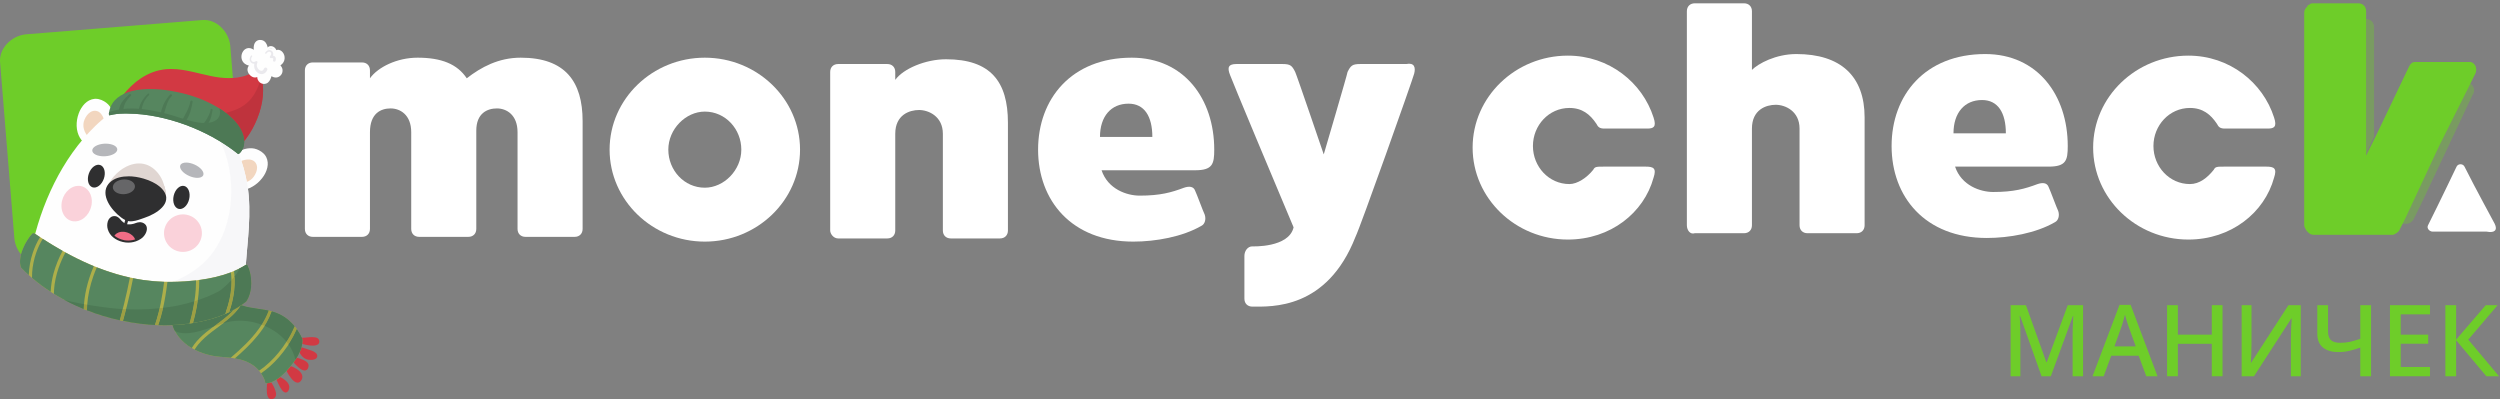 <svg width="501" height="80" viewBox="0 0 501 80" fill="none" xmlns="http://www.w3.org/2000/svg">
<rect x="0" y="0" width="501" height="80" fill="#808080" stroke="none"/>
<g clip-path="url(#clip0_926_4061)">
<path d="M319.284 34.026C319.602 33.391 319.92 33.391 321.51 33.391C322.146 33.391 328.189 33.391 329.779 33.391C331.37 33.391 332.006 33.709 331.37 35.615C329.461 42.605 322.783 48.007 314.196 48.007C303.7 48.007 295.113 39.746 295.113 29.578C295.113 19.41 303.7 11.148 314.196 11.148C322.464 11.148 329.143 16.55 331.37 23.541C332.006 25.447 331.37 25.765 330.097 25.765C328.825 25.765 322.464 25.765 321.51 25.765C320.556 25.765 320.238 25.447 319.92 24.811C318.648 22.905 317.058 21.634 314.514 21.634C310.379 21.634 307.199 25.129 307.199 29.26C307.199 33.391 310.379 36.886 314.514 36.886C316.104 36.886 318.012 35.615 319.284 34.026Z" fill="white"/>
<path d="M338.048 45.148V2.252C338.048 1.298 338.684 0.663 339.638 0.663H349.498C350.452 0.663 351.088 1.298 351.088 2.252V14.008C352.36 12.737 355.858 10.831 359.993 10.831C368.898 10.831 373.668 15.279 373.668 23.541V45.148C373.668 46.101 373.032 46.737 372.078 46.737H362.219C361.265 46.737 360.629 46.101 360.629 45.148V25.765C360.629 22.27 357.766 20.999 355.858 20.999C353.95 20.999 351.088 21.952 351.088 25.765C351.088 27.672 351.088 45.148 351.088 45.148C351.088 46.101 350.452 46.737 349.498 46.737H339.638C338.684 47.055 338.048 46.101 338.048 45.148Z" fill="white"/>
<path d="M391.797 33.391C393.069 37.204 396.886 38.475 399.431 38.475C403.564 38.475 405.79 37.839 408.335 36.886C409.289 36.568 410.244 36.568 410.561 37.522C410.879 38.157 412.151 41.652 412.47 42.288C412.787 43.241 412.47 44.194 411.834 44.512C408.018 46.736 402.609 47.69 398.157 47.69C385.754 47.69 379.075 39.428 379.075 29.26C379.075 19.092 385.754 10.831 397.84 10.831C408.335 10.831 414.377 19.092 414.377 29.26C414.377 32.12 414.06 33.391 410.561 33.391C408.653 33.391 403.564 33.391 391.797 33.391ZM391.479 26.718H401.974C401.974 22.587 400.383 20.045 397.203 20.045C393.705 20.045 391.479 22.587 391.479 26.718Z" fill="white"/>
<path d="M443.636 34.026C443.953 33.391 444.272 33.391 445.862 33.391C446.498 33.391 452.54 33.391 454.131 33.391C455.721 33.391 456.358 33.709 455.721 35.615C453.814 42.605 447.134 48.007 438.547 48.007C428.053 48.007 419.466 39.746 419.466 29.578C419.466 19.41 428.053 11.148 438.547 11.148C446.817 11.148 453.495 16.55 455.721 23.541C456.358 25.447 455.721 25.765 454.449 25.765C453.178 25.765 446.817 25.765 445.862 25.765C444.908 25.765 444.591 25.447 444.272 24.811C443.001 22.905 441.41 21.634 438.866 21.634C434.731 21.634 431.55 25.129 431.55 29.26C431.55 33.391 434.731 36.886 438.866 36.886C440.775 36.886 442.365 35.615 443.636 34.026Z" fill="white"/>
<path d="M499.929 44.83C499.611 44.194 496.113 37.839 493.886 33.391C493.568 32.755 492.614 32.755 492.297 33.391C492.297 33.391 489.116 40.063 486.572 45.148C486.253 45.783 486.889 46.419 487.526 46.419H498.339C499.929 46.736 500.565 46.101 499.929 44.83Z" fill="white"/>
<path opacity="0.35" d="M494.84 16.55L481.165 44.83C481.165 44.83 482.119 44.83 482.436 44.83C482.755 44.83 483.391 44.512 483.71 43.876L484.981 41.334L495.475 19.092C496.113 18.139 495.794 17.185 494.84 16.55Z" fill="#6ECD29"/>
<path opacity="0.35" d="M475.759 27.353V5.428C475.759 4.475 475.123 3.84 474.168 3.84V30.849L475.759 27.353Z" fill="#6ECD29"/>
<path d="M495.158 12.42H484.027C483.391 12.42 483.072 12.737 482.755 13.373L476.075 27.354L474.168 31.167V4.158V2.252C474.168 1.298 473.532 0.663 472.578 0.663H463.355C463.036 0.663 462.718 0.981 462.718 0.981C462.718 0.981 462.401 0.981 462.401 1.298C462.082 1.616 461.765 1.934 461.765 2.569V45.148C461.765 45.466 462.082 46.101 462.401 46.419C462.718 46.737 463.036 47.055 463.672 47.055H472.578H473.214H479.575C479.575 47.055 480.529 46.737 480.846 46.101L482.119 43.559L488.797 29.261L491.342 24.176L496.113 14.644C496.43 13.691 496.113 12.737 495.158 12.42Z" fill="#6ECD29"/>
<path d="M116.756 24.269V45.876C116.756 46.83 116.119 47.465 115.166 47.465H105.306C104.352 47.465 103.716 46.83 103.716 45.876V26.494C103.716 22.998 101.49 21.727 99.582 21.727C97.674 21.727 95.448 22.681 95.448 26.176V45.876C95.448 46.83 94.812 47.465 93.857 47.465H83.997C83.044 47.465 82.409 46.83 82.409 45.876V26.494C82.409 22.998 80.181 21.727 78.274 21.727C76.365 21.727 74.139 22.681 74.139 26.494C74.139 28.4 74.139 45.876 74.139 45.876C74.139 46.83 73.503 47.465 72.548 47.465H62.69C61.735 47.465 61.1 46.83 61.1 45.876V14.101C61.1 13.148 61.735 12.513 62.69 12.513H72.548C73.503 12.513 74.139 13.148 74.139 14.101V15.69C75.729 13.466 79.545 11.559 83.68 11.559C88.451 11.559 91.631 12.83 93.539 15.69C96.402 13.466 99.9 11.559 104.352 11.559C113.257 11.559 116.756 16.326 116.756 24.269Z" fill="white"/>
<path d="M160.328 29.989C160.328 40.157 151.741 48.419 141.245 48.419C130.75 48.419 122.163 40.157 122.163 29.989C122.163 19.821 130.75 11.559 141.245 11.559C151.741 11.559 160.328 19.821 160.328 29.989ZM148.56 29.989C148.56 25.858 145.38 22.363 141.245 22.363C137.428 22.363 133.931 25.858 133.931 29.989C133.931 34.12 137.11 37.615 141.245 37.615C145.061 37.615 148.56 34.12 148.56 29.989Z" fill="white"/>
<path d="M166.37 46.194V14.419C166.37 13.466 167.005 12.83 167.96 12.83H177.818C178.773 12.83 179.409 13.466 179.409 14.419V16.008C180.999 13.784 185.453 11.877 189.586 11.877C198.492 11.877 201.989 16.326 201.989 24.587V46.194C201.989 47.148 201.353 47.783 200.399 47.783H190.54C189.586 47.783 188.95 47.148 188.95 46.194V26.811C188.95 23.316 186.088 22.045 184.179 22.045C182.272 22.045 179.409 22.998 179.409 26.811C179.409 28.718 179.409 46.194 179.409 46.194C179.409 47.148 178.773 47.783 177.818 47.783H167.96C167.005 47.783 166.37 46.83 166.37 46.194Z" fill="white"/>
<path d="M220.753 34.12C222.026 37.933 225.842 39.204 228.387 39.204C232.521 39.204 234.747 38.568 237.291 37.615C238.246 37.297 239.2 37.297 239.517 38.251C239.836 38.886 241.107 42.381 241.426 43.017C241.743 43.97 241.426 44.923 240.79 45.241C236.974 47.465 231.566 48.419 227.114 48.419C214.711 48.419 208.033 40.157 208.033 29.989C208.033 19.821 214.711 11.559 226.797 11.559C237.291 11.559 243.334 19.821 243.334 29.989C243.334 32.849 243.016 34.12 239.517 34.12C237.61 34.12 232.52 34.12 220.753 34.12ZM220.436 27.447H230.93C230.93 23.316 229.34 20.774 226.16 20.774C222.662 20.774 220.436 23.316 220.436 27.447Z" fill="white"/>
<path d="M283.407 14.737C283.088 16.008 272.594 45.559 271.639 47.465C265.914 62.082 254.784 61.446 250.968 61.446C250.013 61.446 249.378 60.811 249.378 59.858V51.278C249.378 50.325 250.013 49.372 250.968 49.372C250.968 49.372 258.282 49.69 259.236 45.559C255.737 37.297 246.833 16.008 246.514 15.055C245.879 13.466 246.197 12.83 247.787 12.83C249.378 12.83 257.01 12.83 257.01 12.83C258.601 12.83 258.918 13.148 259.555 14.419C259.872 15.055 265.279 30.942 265.279 30.942C265.279 30.942 270.049 14.737 270.049 14.419C270.685 13.148 271.004 12.83 272.594 12.83C272.594 12.83 280.226 12.83 281.817 12.83C283.407 12.513 283.726 13.466 283.407 14.737Z" fill="white"/>
<path d="M500.8 75.4H498.267L492.204 68.18V75.4H490.05V61.159H492.204V68.06L498.148 61.159H500.521L494.637 68.06L500.8 75.4Z" fill="#6ECD29"/>
<path d="M486.966 75.4H478.948V61.159H486.966V62.994H481.102V67.063H486.607V68.878H481.102V73.545H486.966V75.4Z" fill="#6ECD29"/>
<path d="M475.158 75.4H473.004V69.656C472.206 69.935 471.468 70.154 470.79 70.314C470.112 70.474 469.38 70.553 468.596 70.553C467.266 70.553 466.229 70.241 465.484 69.616C464.753 68.991 464.387 68.087 464.387 66.903V61.159H466.541V66.465C466.541 67.209 466.728 67.768 467.1 68.14C467.486 68.512 468.11 68.698 468.975 68.698C469.693 68.698 470.351 68.632 470.949 68.499C471.561 68.353 472.246 68.153 473.004 67.901V61.159H475.158V75.4Z" fill="#6ECD29"/>
<path d="M449.226 61.159H451.2V68.698C451.2 69.031 451.194 69.397 451.18 69.796C451.18 70.194 451.174 70.587 451.16 70.972C451.147 71.358 451.127 71.704 451.101 72.009C451.087 72.302 451.074 72.521 451.061 72.668H451.141L458.6 61.159H461.073V75.4H459.098V67.921C459.098 67.562 459.105 67.176 459.118 66.764C459.132 66.338 459.145 65.926 459.158 65.527C459.185 65.128 459.205 64.783 459.218 64.49C459.231 64.184 459.245 63.965 459.258 63.832H459.178L451.699 75.4H449.226V61.159Z" fill="#6ECD29"/>
<path d="M445.396 75.4H443.242V68.898H436.44V75.4H434.286V61.159H436.44V67.063H443.242V61.159H445.396V75.4Z" fill="#6ECD29"/>
<path d="M430.112 75.4L428.596 71.291H423.091L421.576 75.4H419.342L424.747 61.1H426.981L432.366 75.4H430.112ZM426.562 65.408C426.522 65.261 426.449 65.042 426.342 64.749C426.249 64.444 426.156 64.138 426.063 63.832C425.97 63.513 425.897 63.254 425.844 63.054C425.777 63.32 425.698 63.613 425.604 63.932C425.525 64.238 425.445 64.523 425.365 64.789C425.285 65.042 425.219 65.248 425.166 65.408L423.73 69.417H427.998L426.562 65.408Z" fill="#6ECD29"/>
<path d="M409.131 75.4L404.822 63.294H404.743C404.756 63.559 404.776 63.918 404.803 64.371C404.829 64.823 404.849 65.308 404.862 65.826C404.876 66.345 404.882 66.857 404.882 67.362V75.4H402.928V61.159H405.999L410.088 72.588H410.168L414.376 61.159H417.448V75.4H415.353V67.243C415.353 66.777 415.36 66.299 415.373 65.807C415.4 65.301 415.42 64.829 415.433 64.391C415.46 63.952 415.48 63.593 415.493 63.313H415.413L410.985 75.4H409.131Z" fill="#6ECD29"/>
<path d="M46.142 9.111C45.824 6.251 43.28 3.709 40.417 4.027L5.116 6.887C2.253 7.204 -0.291 9.747 0.027 12.606L2.889 47.877C3.207 50.736 5.752 53.278 8.614 52.961L43.916 50.101C46.778 49.783 49.323 47.241 49.005 44.381L46.142 9.111Z" fill="#6ECD29"/>
<path d="M34.375 18.326L33.739 24.046L33.102 27.858L31.83 38.344L31.512 39.615C31.83 39.615 32.148 39.297 32.148 39.297C32.466 39.297 32.785 38.662 32.785 38.344L33.102 36.438L35.329 19.597C35.329 18.961 35.011 18.644 34.375 18.326Z" fill="#6ECD29"/>
<path opacity="0.5" d="M34.375 18.326L33.739 24.046L33.102 27.858L31.83 38.344L31.512 39.615C31.83 39.615 32.148 39.297 32.148 39.297C32.466 39.297 32.785 38.662 32.785 38.344L33.102 36.438L35.329 19.597C35.329 18.961 35.011 18.644 34.375 18.326Z" fill="white"/>
<path d="M24.198 29.447L19.427 15.466C19.109 14.83 18.791 14.512 18.155 14.83L23.88 32.306L24.198 29.447Z" fill="#6ECD29"/>
<g clip-path="url(#clip1_926_4061)">
<path d="M51.586 13.713C51.519 13.713 51.456 13.738 51.41 13.787C51.247 13.969 51.059 14.139 50.858 14.3C50.486 14.582 50.063 14.822 49.599 15.017C48.993 15.261 48.336 15.431 47.583 15.538C47.031 15.613 46.462 15.65 45.877 15.65C45.291 15.65 44.722 15.617 44.12 15.546L44.183 15.559C42.765 15.389 41.355 15.05 39.987 14.723C39.573 14.623 39.159 14.524 38.745 14.429C37.44 14.131 35.889 13.824 34.303 13.824C33.977 13.824 33.655 13.837 33.346 13.862C32.396 13.94 31.463 14.151 30.572 14.487C29.782 14.785 28.991 15.191 28.234 15.691C26.904 16.569 25.658 17.757 24.52 19.227C24.332 19.475 24.144 19.723 23.964 19.98C23.905 20.021 23.868 20.075 23.851 20.141C23.596 20.51 23.349 20.891 23.119 21.271C23.085 21.321 23.077 21.387 23.094 21.45C23.11 21.516 23.157 21.574 23.215 21.607C23.253 21.628 23.29 21.636 23.332 21.636C23.42 21.636 23.504 21.586 23.554 21.512C23.746 21.197 23.943 20.887 24.14 20.597C24.328 20.791 24.533 20.965 24.754 21.122C25.047 21.334 25.386 21.524 25.762 21.69C26.373 21.959 27.092 22.162 28.025 22.323C28.615 22.427 29.217 22.497 29.799 22.563L30.313 22.625C31.288 22.741 32.258 22.886 33.195 23.06C34.324 23.267 35.416 23.528 36.445 23.826C37.428 24.12 38.398 24.471 39.31 24.865C40.255 25.274 41.18 25.755 42.05 26.285C42.589 26.616 43.116 26.972 43.626 27.349C43.848 27.514 44.061 27.688 44.262 27.87C44.438 28.027 44.609 28.193 44.781 28.354L44.923 28.487C45.166 28.715 45.371 28.897 45.563 29.058C45.776 29.232 46.002 29.393 46.236 29.538C46.387 29.629 46.533 29.704 46.671 29.758C46.579 29.807 46.487 29.857 46.395 29.903C46.341 29.927 46.303 29.977 46.287 30.039C46.266 30.105 46.274 30.184 46.307 30.238C46.353 30.312 46.429 30.358 46.517 30.358C46.558 30.358 46.604 30.346 46.646 30.329C46.893 30.209 47.136 30.052 47.391 29.849C47.545 29.816 47.679 29.741 47.805 29.671C47.889 29.621 47.93 29.509 47.901 29.406C48.169 29.153 48.416 28.88 48.616 28.648C49.076 28.118 49.524 27.51 49.955 26.848C50.8 25.535 51.481 24.082 51.975 22.538C52.456 21.027 52.707 19.537 52.711 18.109C52.711 17.393 52.644 16.681 52.506 15.985C52.368 15.298 52.142 14.623 51.833 13.978C51.833 13.895 51.808 13.829 51.753 13.779C51.707 13.733 51.645 13.709 51.578 13.709L51.586 13.713ZM47.186 29.389C47.232 29.352 47.278 29.319 47.32 29.282C47.278 29.319 47.236 29.352 47.194 29.389H47.186Z" fill="#D23943"/>
<path d="M52.159 15.948C52.059 16.445 51.904 16.925 51.707 17.397C51.515 17.865 51.285 18.324 51.021 18.759C50.661 19.351 50.252 19.918 49.745 20.398C49.197 20.916 48.566 21.346 47.888 21.686C46.491 22.381 44.948 22.737 43.413 22.969C42.648 23.085 41.878 23.168 41.108 23.242C40.673 23.283 40.238 23.329 39.799 23.362C39.272 23.399 38.745 23.428 38.218 23.441C37.022 23.474 35.826 23.441 34.629 23.362C35.253 23.507 35.859 23.664 36.441 23.834C37.44 24.132 38.402 24.48 39.306 24.873C40.259 25.287 41.179 25.767 42.045 26.293C42.585 26.624 43.116 26.984 43.622 27.357C43.84 27.514 44.053 27.692 44.262 27.878C44.438 28.036 44.609 28.197 44.781 28.363L44.923 28.495C45.17 28.727 45.375 28.909 45.567 29.066C45.78 29.24 46.006 29.402 46.245 29.547C46.395 29.638 46.542 29.712 46.68 29.766L46.608 29.791C46.542 29.828 46.475 29.861 46.404 29.898C46.349 29.923 46.307 29.973 46.291 30.039C46.27 30.11 46.278 30.188 46.312 30.246C46.358 30.325 46.437 30.37 46.529 30.37C46.571 30.37 46.617 30.362 46.659 30.337C46.901 30.221 47.148 30.064 47.403 29.857C47.562 29.82 47.704 29.745 47.817 29.679C47.905 29.625 47.947 29.514 47.913 29.406C48.185 29.157 48.428 28.884 48.629 28.652C49.093 28.114 49.545 27.51 49.967 26.848C50.816 25.535 51.494 24.087 51.992 22.538C52.477 21.027 52.724 19.537 52.728 18.109C52.728 17.397 52.661 16.681 52.523 15.985C52.46 15.662 52.372 15.339 52.272 15.025C52.263 15.335 52.226 15.646 52.163 15.948H52.159Z" fill="#BF333D"/>
<path d="M23.119 21.272C23.085 21.325 23.077 21.392 23.098 21.454C23.115 21.524 23.161 21.582 23.219 21.615C23.257 21.636 23.294 21.648 23.34 21.648C23.432 21.648 23.516 21.599 23.566 21.52C23.587 21.487 23.608 21.45 23.629 21.416C23.579 21.387 23.529 21.359 23.478 21.325C23.382 21.267 23.29 21.205 23.202 21.139C23.173 21.185 23.148 21.226 23.123 21.272H23.119Z" fill="#BF333D"/>
<path d="M52.159 8C52.134 8 52.105 8 52.075 8C51.778 8.012 51.494 8.128 51.293 8.327C51.197 8.422 51.117 8.526 51.042 8.662C50.971 8.791 50.929 8.936 50.896 9.068C50.833 9.308 50.821 9.59 50.85 9.929C50.85 9.946 50.85 9.962 50.854 9.979C50.649 9.83 50.44 9.73 50.222 9.672C50.109 9.643 49.997 9.627 49.88 9.627C49.804 9.627 49.729 9.635 49.654 9.648C49.47 9.681 49.294 9.751 49.118 9.867C48.98 9.958 48.846 10.091 48.738 10.248C48.629 10.397 48.545 10.566 48.483 10.745C48.42 10.931 48.386 11.117 48.382 11.307C48.382 11.415 48.382 11.51 48.39 11.606C48.403 11.722 48.437 11.837 48.462 11.92C48.558 12.255 48.779 12.566 49.089 12.794C49.306 12.955 49.574 13.071 49.88 13.146C49.846 13.183 49.812 13.224 49.787 13.27C49.67 13.46 49.603 13.671 49.595 13.882C49.583 14.28 49.75 14.69 50.051 15.012C50.193 15.166 50.361 15.29 50.553 15.393C50.724 15.48 50.921 15.53 51.126 15.53C51.268 15.53 51.41 15.497 51.548 15.431C51.548 15.6 51.586 15.778 51.653 15.952C51.728 16.143 51.854 16.321 52.033 16.49C52.188 16.639 52.402 16.743 52.653 16.797C52.724 16.813 52.803 16.822 52.883 16.822C53.037 16.822 53.205 16.793 53.368 16.735C53.472 16.697 53.577 16.639 53.694 16.548C53.778 16.482 53.861 16.395 53.949 16.279C54.112 16.068 54.217 15.816 54.292 15.621C54.334 15.505 54.376 15.385 54.409 15.269C54.518 15.339 54.631 15.398 54.744 15.439C54.911 15.501 55.087 15.534 55.271 15.534C55.313 15.534 55.35 15.534 55.392 15.53C55.564 15.518 55.743 15.464 55.903 15.373C56.074 15.277 56.22 15.153 56.342 14.992C56.568 14.702 56.664 14.317 56.614 13.936C56.572 13.638 56.425 13.352 56.191 13.104L56.275 13.05C56.388 12.967 56.496 12.868 56.614 12.74C56.777 12.558 56.906 12.322 56.973 12.086C57.103 11.63 57.048 11.134 56.819 10.724C56.584 10.306 56.229 10.037 55.84 9.983C55.802 9.979 55.76 9.975 55.718 9.975C55.555 9.975 55.392 10.016 55.246 10.095C55.15 10.149 55.058 10.215 54.974 10.293C54.945 10.239 54.907 10.19 54.865 10.149C54.706 9.991 54.505 9.9 54.288 9.892H54.25C54.15 9.892 54.054 9.904 53.958 9.933C53.878 9.954 53.803 9.991 53.719 10.037L53.711 9.896C53.681 9.573 53.61 9.267 53.493 8.985C53.372 8.687 53.192 8.439 52.962 8.265C52.858 8.182 52.728 8.116 52.586 8.07C52.452 8.029 52.305 8.008 52.142 8.008L52.159 8Z" fill="#FEFEFE"/>
<path d="M53.786 9.37C53.406 9.606 53.272 10.057 53.246 10.476C53.238 10.608 53.351 10.72 53.485 10.724C53.619 10.728 53.732 10.62 53.736 10.492C53.736 10.426 53.744 10.36 53.757 10.293C53.773 10.206 53.799 10.12 53.832 10.037C53.857 9.983 53.891 9.929 53.928 9.879C53.958 9.846 53.987 9.821 54.02 9.792C54.05 9.776 54.079 9.759 54.112 9.743C54.146 9.73 54.183 9.722 54.221 9.718C54.263 9.718 54.305 9.718 54.347 9.722C54.397 9.735 54.447 9.747 54.497 9.768C54.556 9.797 54.61 9.83 54.664 9.871C54.723 9.921 54.769 9.975 54.819 10.033C54.865 10.103 54.907 10.178 54.941 10.256C54.974 10.355 54.999 10.455 55.012 10.558C55.02 10.691 55.012 10.819 54.995 10.952C54.961 11.125 54.903 11.295 54.832 11.461C54.832 11.465 54.828 11.473 54.823 11.477C54.794 11.539 54.777 11.593 54.794 11.664C54.811 11.726 54.849 11.78 54.903 11.813C54.957 11.846 55.028 11.858 55.091 11.842C55.145 11.829 55.217 11.788 55.242 11.734C55.3 11.61 55.355 11.486 55.401 11.353C55.442 11.221 55.468 11.084 55.493 10.947C55.526 10.72 55.514 10.484 55.459 10.26C55.371 9.892 55.129 9.548 54.79 9.366C54.631 9.279 54.451 9.234 54.276 9.234C54.108 9.234 53.945 9.275 53.799 9.366L53.786 9.37ZM54.259 9.714C54.259 9.714 54.246 9.714 54.242 9.714C54.246 9.714 54.255 9.714 54.259 9.714ZM53.999 9.805C53.999 9.805 53.987 9.813 53.978 9.817C53.987 9.813 53.991 9.809 53.999 9.805ZM54.794 10.012C54.794 10.012 54.803 10.024 54.807 10.033C54.803 10.024 54.798 10.02 54.794 10.012ZM54.819 10.049C54.819 10.049 54.828 10.057 54.832 10.062C54.832 10.057 54.823 10.053 54.819 10.049Z" fill="#FEFEFE"/>
<path d="M53.899 9.78C53.828 9.821 53.778 9.892 53.778 9.979C53.778 10.082 53.849 10.19 53.953 10.219C53.953 10.231 53.953 10.239 53.949 10.252C53.937 10.355 53.957 10.467 53.995 10.566C54.05 10.711 54.133 10.84 54.242 10.951C54.334 11.047 54.493 11.051 54.589 10.96C54.685 10.869 54.689 10.716 54.597 10.616C54.585 10.6 54.568 10.583 54.556 10.571C54.623 10.591 54.689 10.604 54.756 10.624C54.823 10.641 54.886 10.637 54.944 10.604C55.016 10.566 55.074 10.484 55.074 10.397C55.07 10.152 55.02 9.904 54.815 9.747C54.706 9.664 54.564 9.643 54.434 9.668C54.334 9.656 54.229 9.652 54.129 9.647C54.037 9.647 53.949 9.697 53.907 9.776L53.899 9.78Z" fill="#FEFEFE"/>
<path d="M50.285 11.171C50.139 11.37 50.047 11.593 50.03 11.838C50.013 12.053 50.084 12.276 50.218 12.45C50.344 12.612 50.524 12.719 50.724 12.761C50.808 12.777 50.892 12.781 50.975 12.777C50.967 12.81 50.959 12.848 50.95 12.881C50.908 13.096 50.917 13.315 50.959 13.531C50.996 13.717 51.072 13.895 51.168 14.06C51.268 14.226 51.394 14.379 51.544 14.503C51.619 14.565 51.695 14.627 51.782 14.673C51.866 14.723 51.954 14.76 52.046 14.793C52.234 14.859 52.439 14.868 52.636 14.835C52.828 14.806 53.004 14.702 53.154 14.582C53.238 14.516 53.305 14.425 53.372 14.342C53.456 14.234 53.51 14.11 53.569 13.986C53.585 13.924 53.589 13.862 53.573 13.804C53.552 13.717 53.497 13.638 53.418 13.593C53.339 13.543 53.242 13.526 53.15 13.551C53.071 13.572 52.97 13.626 52.937 13.704C52.887 13.808 52.832 13.907 52.761 13.998C52.724 14.04 52.686 14.077 52.644 14.11C52.611 14.131 52.577 14.147 52.54 14.164C52.506 14.172 52.473 14.181 52.439 14.189C52.393 14.189 52.347 14.189 52.301 14.185C52.238 14.172 52.18 14.152 52.121 14.127C52.05 14.089 51.983 14.048 51.916 13.998C51.837 13.928 51.766 13.853 51.699 13.771C51.636 13.675 51.582 13.576 51.536 13.473C51.502 13.377 51.477 13.282 51.465 13.183C51.456 13.084 51.465 12.984 51.477 12.889C51.49 12.835 51.502 12.781 51.519 12.727C51.527 12.69 51.54 12.657 51.557 12.62C51.569 12.583 51.578 12.545 51.59 12.512C51.619 12.446 51.59 12.355 51.54 12.301C51.477 12.235 51.356 12.206 51.276 12.26C51.214 12.301 51.151 12.338 51.084 12.367C51.026 12.388 50.963 12.405 50.9 12.413C50.85 12.413 50.8 12.413 50.749 12.409C50.708 12.4 50.666 12.388 50.628 12.371C50.59 12.355 50.557 12.33 50.528 12.309C50.494 12.28 50.461 12.247 50.436 12.214C50.406 12.173 50.381 12.127 50.36 12.078C50.344 12.028 50.335 11.982 50.327 11.933C50.327 11.866 50.327 11.804 50.335 11.738C50.348 11.672 50.369 11.61 50.394 11.548C50.431 11.469 50.477 11.399 50.528 11.328C50.574 11.266 50.544 11.171 50.482 11.13C50.457 11.113 50.431 11.109 50.406 11.109C50.356 11.109 50.31 11.134 50.281 11.175L50.285 11.171ZM50.34 11.738C50.34 11.738 50.335 11.759 50.331 11.771C50.331 11.759 50.331 11.751 50.34 11.738ZM51.879 13.957C51.879 13.957 51.891 13.965 51.895 13.969C51.891 13.965 51.883 13.961 51.879 13.957Z" fill="#EAE9ED"/>
<path d="M53.79 10.057C53.673 10.082 53.56 10.14 53.464 10.21C53.334 10.306 53.23 10.422 53.138 10.554C53.092 10.62 53.117 10.72 53.184 10.761C53.255 10.807 53.347 10.782 53.393 10.716C53.418 10.682 53.439 10.649 53.464 10.62C53.514 10.566 53.564 10.513 53.623 10.471C53.665 10.442 53.706 10.422 53.757 10.397C53.803 10.38 53.849 10.368 53.895 10.364C53.937 10.364 53.974 10.364 54.016 10.364C54.054 10.372 54.087 10.38 54.121 10.397C54.15 10.413 54.179 10.43 54.204 10.451C54.229 10.471 54.25 10.496 54.275 10.525C54.296 10.554 54.313 10.587 54.326 10.616C54.338 10.653 54.346 10.695 54.355 10.732C54.355 10.774 54.355 10.815 54.351 10.856C54.338 10.914 54.321 10.968 54.296 11.022C54.255 11.101 54.208 11.171 54.154 11.241C54.15 11.245 54.146 11.249 54.142 11.258C54.112 11.283 54.091 11.316 54.079 11.353C54.062 11.411 54.066 11.473 54.096 11.527C54.116 11.56 54.142 11.589 54.175 11.61C54.225 11.643 54.275 11.643 54.334 11.639C54.426 11.634 54.522 11.639 54.618 11.647C54.648 11.651 54.673 11.659 54.698 11.668C54.71 11.672 54.719 11.68 54.727 11.688C54.727 11.692 54.736 11.697 54.74 11.701C54.74 11.705 54.748 11.713 54.748 11.717C54.752 11.734 54.756 11.75 54.761 11.767C54.761 11.808 54.761 11.85 54.756 11.891C54.748 11.937 54.736 11.982 54.723 12.028C54.685 12.164 54.756 12.309 54.894 12.355C55.028 12.396 55.183 12.318 55.225 12.185C55.246 12.106 55.267 12.028 55.279 11.949C55.292 11.866 55.292 11.788 55.279 11.701C55.267 11.564 55.204 11.436 55.108 11.336C55.016 11.245 54.89 11.187 54.765 11.167C54.74 11.167 54.719 11.158 54.694 11.158C54.74 11.03 54.765 10.898 54.752 10.757C54.744 10.637 54.71 10.525 54.656 10.422C54.602 10.314 54.51 10.231 54.413 10.161C54.33 10.103 54.225 10.066 54.125 10.045C54.079 10.037 54.029 10.033 53.983 10.033C53.92 10.033 53.853 10.041 53.79 10.053V10.057Z" fill="#EAE9ED"/>
<path d="M19.175 19.798C19.091 19.798 19.012 19.798 18.928 19.81C18.577 19.843 18.221 19.951 17.87 20.125C17.577 20.27 17.28 20.489 16.991 20.771C16.74 21.019 16.506 21.317 16.276 21.686C16.075 22.008 15.904 22.369 15.766 22.758C15.469 23.569 15.335 24.405 15.36 25.25C15.389 26.115 15.615 26.926 16.009 27.601C16.339 28.164 16.82 28.636 17.397 28.967C18.012 29.323 18.777 29.522 19.672 29.559C19.702 29.567 19.731 29.576 19.76 29.576C19.79 29.576 19.815 29.571 19.84 29.559C19.877 29.543 19.915 29.526 19.953 29.509L20.066 29.46L20.095 29.447C20.183 29.41 20.254 29.377 20.321 29.344C20.438 29.286 20.555 29.211 20.676 29.128C20.894 28.98 21.111 28.793 21.312 28.578C21.684 28.18 22.006 27.692 22.262 27.117C22.504 26.578 22.676 25.982 22.776 25.349C22.872 24.728 22.881 24.111 22.809 23.515C22.717 22.77 22.399 21.396 21.266 20.564C20.789 20.216 20.036 19.798 19.158 19.798H19.175Z" fill="#FEFEFE"/>
<path d="M19.003 22.199H18.999C18.677 22.199 18.351 22.306 18.054 22.509C17.581 22.828 17.188 23.349 16.92 24.012C16.816 24.273 16.745 24.55 16.715 24.827C16.678 25.167 16.715 25.531 16.824 25.912C17.008 26.566 17.41 27.199 17.991 27.742C18.547 28.267 19.212 28.648 19.907 28.843C19.932 28.851 19.957 28.851 19.978 28.851C20.087 28.851 20.187 28.785 20.216 28.681C20.229 28.636 20.233 28.59 20.216 28.541C20.404 28.255 20.563 27.924 20.706 27.53C20.835 27.162 20.936 26.761 21.007 26.301C21.07 25.891 21.086 25.498 21.061 25.13C21.036 24.827 20.986 24.517 20.906 24.202C20.819 23.855 20.697 23.536 20.551 23.259C20.484 23.13 20.4 23.002 20.283 22.853C20.191 22.733 20.07 22.617 19.923 22.501C19.672 22.306 19.334 22.195 18.995 22.195L19.003 22.199Z" fill="#F2D6BF"/>
<path d="M53.221 31.26C53.267 31.327 53.305 31.401 53.347 31.471C53.506 31.782 53.61 32.134 53.648 32.523C53.681 32.846 53.656 33.21 53.568 33.603C53.493 33.947 53.363 34.303 53.175 34.692C53.008 35.032 52.795 35.371 52.539 35.694C52.008 36.377 51.368 36.944 50.636 37.375C49.883 37.818 49.072 38.066 48.286 38.099C47.629 38.124 46.968 37.979 46.374 37.677C45.739 37.354 45.157 36.824 44.643 36.1C44.617 36.079 44.597 36.058 44.584 36.033C44.567 36.008 44.559 35.984 44.555 35.959C44.546 35.917 44.542 35.88 44.538 35.839L44.517 35.719V35.686C44.496 35.59 44.488 35.516 44.48 35.441C44.467 35.313 44.463 35.172 44.471 35.027C44.48 34.767 44.521 34.485 44.597 34.2C44.73 33.674 44.977 33.144 45.329 32.622C45.655 32.13 46.069 31.666 46.558 31.24C47.035 30.826 47.554 30.482 48.102 30.221C48.783 29.894 50.13 29.422 51.444 29.915C51.996 30.122 52.757 30.528 53.23 31.26H53.221Z" fill="#FEFEFE"/>
<path d="M51.268 32.697C51.439 32.97 51.527 33.301 51.515 33.657C51.498 34.224 51.268 34.833 50.846 35.412C50.678 35.644 50.482 35.847 50.26 36.021C49.992 36.232 49.662 36.402 49.281 36.514C48.624 36.712 47.867 36.716 47.094 36.526C46.345 36.344 45.663 35.996 45.124 35.52C45.107 35.504 45.09 35.487 45.078 35.466C45.019 35.375 45.023 35.255 45.09 35.176C45.119 35.139 45.161 35.114 45.207 35.098C45.349 34.787 45.546 34.477 45.805 34.146C46.048 33.839 46.337 33.537 46.688 33.231C47.002 32.958 47.328 32.73 47.654 32.556C47.922 32.415 48.215 32.287 48.528 32.184C48.871 32.072 49.206 31.997 49.524 31.968C49.67 31.956 49.825 31.956 50.013 31.968C50.164 31.981 50.327 32.018 50.507 32.08C50.808 32.184 51.084 32.407 51.268 32.689V32.697Z" fill="#F2D6BF"/>
<path d="M31.434 20.026C30.12 20.026 28.811 20.175 27.536 20.469C26.532 20.696 25.52 21.036 24.532 21.47C23.583 21.884 22.634 22.418 21.709 23.056C21.287 23.346 20.839 23.685 20.383 24.07C19.919 24.463 19.476 24.881 19.099 25.241C18.292 26.02 17.506 26.86 16.694 27.808C15.218 29.538 13.829 31.484 12.574 33.591C11.399 35.562 10.324 37.71 9.383 39.974C8.492 42.119 7.727 44.371 7.103 46.672C6.932 47.297 6.769 47.956 6.614 48.63C6.593 48.709 6.597 48.767 6.631 48.825C6.631 48.846 6.631 48.862 6.631 48.879C6.631 48.941 6.652 48.999 6.698 49.057C7.338 49.831 8.12 50.568 9.086 51.317C9.889 51.938 10.822 52.55 11.943 53.188C12.796 53.676 13.762 54.169 14.896 54.703C16.025 55.237 17.171 55.721 18.305 56.139C20.584 56.984 23.031 57.659 25.578 58.143C28.017 58.602 30.539 58.88 33.069 58.967C33.651 58.987 34.211 58.996 34.73 58.996C36.792 58.996 38.678 58.859 40.498 58.574C43.066 58.172 45.442 57.443 47.554 56.417C47.959 56.218 48.357 56.011 48.725 55.792C48.75 55.821 48.8 55.837 48.855 55.841C48.93 55.841 48.997 55.812 49.051 55.763C49.097 55.717 49.122 55.659 49.122 55.597V55.502C49.122 55.444 49.118 55.403 49.118 55.361C49.118 55.307 49.118 55.249 49.127 55.196V55.117C49.139 54.956 49.147 54.794 49.156 54.633C49.177 54.281 49.198 53.929 49.223 53.577C49.269 52.898 49.323 52.215 49.382 51.536C49.423 51.031 49.469 50.522 49.511 50.017C49.587 49.152 49.666 48.287 49.733 47.422C49.925 44.979 50.089 42.09 49.837 39.196C49.775 38.501 49.695 37.826 49.595 37.184C49.511 36.658 49.398 36.083 49.244 35.371C48.993 34.245 48.683 33.156 48.332 32.13C47.533 29.816 46.466 27.837 45.17 26.243C44.827 25.821 44.442 25.411 44.032 25.014C43.672 24.67 43.262 24.323 42.744 23.925C41.87 23.263 40.92 22.663 39.916 22.141C38.963 21.644 37.95 21.222 36.913 20.895C35.926 20.576 34.876 20.34 33.797 20.191C33.007 20.084 32.212 20.03 31.434 20.03V20.026Z" fill="#FEFEFE"/>
<path d="M38.636 21.582C39.452 22.178 40.209 22.853 40.899 23.585C41.581 24.314 42.208 25.096 42.765 25.92C43.359 26.798 43.877 27.721 44.316 28.681C44.797 29.724 45.195 30.801 45.496 31.906C45.801 33.016 46.019 34.146 46.161 35.284C46.291 36.336 46.358 37.395 46.349 38.455C46.341 39.49 46.27 40.521 46.132 41.547C45.994 42.566 45.789 43.576 45.513 44.565C45.237 45.55 44.894 46.519 44.471 47.454C44.044 48.394 43.547 49.301 42.965 50.149C42.38 51.002 41.719 51.805 40.974 52.525C39.381 54.065 37.461 55.253 35.428 56.143C34.374 56.607 33.287 57.005 32.178 57.311C31.61 57.468 31.037 57.605 30.455 57.721C29.886 57.832 29.313 57.928 28.74 58.006C27.92 58.118 27.096 58.205 26.273 58.275C28.498 58.66 30.781 58.892 33.061 58.971C33.663 58.992 34.224 59 34.721 59C36.783 59 38.67 58.863 40.489 58.578C43.062 58.172 45.437 57.447 47.55 56.417C47.968 56.214 48.361 56.007 48.721 55.792C48.737 55.816 48.783 55.837 48.85 55.845C48.926 55.845 48.997 55.816 49.051 55.763C49.097 55.717 49.122 55.655 49.122 55.593V55.498V55.46V55.357C49.122 55.303 49.122 55.245 49.126 55.191V55.113C49.139 54.951 49.147 54.79 49.156 54.628C49.177 54.276 49.197 53.925 49.223 53.573C49.269 52.894 49.323 52.211 49.382 51.532C49.423 51.027 49.469 50.518 49.511 50.013C49.587 49.148 49.666 48.282 49.733 47.417C49.925 44.975 50.088 42.09 49.837 39.192C49.775 38.484 49.695 37.805 49.595 37.18C49.507 36.629 49.394 36.054 49.243 35.363C48.988 34.224 48.679 33.131 48.328 32.121C47.529 29.811 46.466 27.829 45.166 26.235C44.814 25.808 44.434 25.395 44.028 25.005C43.672 24.666 43.262 24.318 42.735 23.917C41.853 23.246 40.899 22.646 39.908 22.133C39.435 21.884 38.95 21.656 38.452 21.45C38.511 21.491 38.569 21.532 38.628 21.578L38.636 21.582Z" fill="#F7F7F9"/>
<path d="M29.585 17.844C28.042 17.885 26.72 18.105 25.545 18.515C25.043 18.693 24.562 18.92 24.114 19.194C23.683 19.454 23.29 19.781 22.947 20.162C22.617 20.531 22.337 20.982 22.14 21.466C21.968 21.884 21.86 22.348 21.81 22.845C21.831 22.936 21.856 23.027 21.881 23.118C22.152 23.052 22.424 22.994 22.701 22.944C23.127 22.869 23.558 22.811 23.989 22.782C24.328 22.762 24.671 22.749 25.009 22.749C25.122 22.749 25.231 22.749 25.34 22.749C25.925 22.749 26.515 22.77 27.096 22.807C29.041 22.932 30.974 23.242 32.868 23.701C34.801 24.169 36.696 24.786 38.536 25.54C40.355 26.285 42.129 27.158 43.819 28.168C45.186 28.984 46.5 29.886 47.738 30.88C47.842 30.813 47.947 30.747 48.056 30.685C48.332 30.383 48.549 30.043 48.704 29.675C48.855 29.311 48.934 28.901 48.938 28.458C48.942 27.675 48.717 26.839 48.252 25.97C48.051 25.593 47.805 25.208 47.516 24.832C47.278 24.517 47.002 24.211 46.646 23.855C46.023 23.234 45.312 22.646 44.538 22.112C43.099 21.114 41.401 20.257 39.485 19.562C37.766 18.941 35.918 18.473 33.989 18.167C32.601 17.948 31.329 17.844 30.112 17.844C29.936 17.844 29.761 17.844 29.585 17.848V17.844Z" fill="#56865F"/>
<path d="M44.09 22.588C44.082 22.878 44.019 23.176 43.877 23.428C43.806 23.553 43.727 23.669 43.63 23.776C43.538 23.871 43.442 23.962 43.333 24.045C43.087 24.223 42.811 24.356 42.522 24.447C42.2 24.546 41.865 24.608 41.526 24.633C41.108 24.662 40.682 24.65 40.263 24.612C39.803 24.567 39.343 24.496 38.892 24.397C37.967 24.198 37.059 23.925 36.16 23.635C35.282 23.354 34.404 23.06 33.513 22.82C33.513 22.82 33.513 22.82 33.508 22.82C33.508 22.82 33.5 22.82 33.496 22.82C33.212 22.745 32.927 22.675 32.643 22.609C32.358 22.543 32.078 22.476 31.794 22.414C31.204 22.286 30.614 22.17 30.016 22.071C28.828 21.876 27.632 21.752 26.427 21.744C25.817 21.744 25.202 21.773 24.595 21.843C24.006 21.909 23.424 22.017 22.851 22.162C22.851 22.162 22.843 22.162 22.838 22.162C22.838 22.162 22.834 22.162 22.83 22.162C22.504 22.244 22.182 22.344 21.864 22.451C21.843 22.58 21.826 22.708 21.81 22.841L21.881 23.118C22.194 23.047 22.462 22.99 22.709 22.948C23.207 22.861 23.616 22.812 23.997 22.787C24.319 22.766 24.654 22.754 25.018 22.754C25.131 22.754 25.239 22.754 25.348 22.754C25.93 22.754 26.519 22.774 27.105 22.812C28.991 22.932 30.932 23.234 32.877 23.706C34.801 24.174 36.708 24.79 38.544 25.544C40.406 26.309 42.183 27.191 43.823 28.172C45.241 29.017 46.558 29.932 47.742 30.884C47.855 30.818 47.959 30.756 48.068 30.693C48.348 30.391 48.566 30.048 48.721 29.679C48.871 29.315 48.951 28.901 48.955 28.462C48.963 27.676 48.729 26.839 48.269 25.97C48.072 25.598 47.826 25.217 47.533 24.832C47.299 24.521 47.023 24.211 46.663 23.855C46.04 23.238 45.333 22.65 44.555 22.108C44.358 21.971 44.157 21.839 43.953 21.71C44.044 21.996 44.103 22.298 44.095 22.596L44.09 22.588Z" fill="#4D7955"/>
<path d="M25.93 18.887C25.461 19.301 25.001 19.723 24.62 20.22C24.223 20.742 23.905 21.367 23.859 22.025C23.851 22.141 23.872 22.244 23.943 22.34C24.01 22.431 24.119 22.493 24.231 22.509C24.453 22.538 24.7 22.373 24.717 22.141C24.738 21.872 24.771 21.607 24.834 21.342C24.926 21.023 25.051 20.725 25.214 20.439C25.436 20.071 25.708 19.723 26.013 19.417C26.013 19.417 26.013 19.417 26.009 19.417C26.009 19.417 26.009 19.417 26.013 19.417C26.026 19.405 26.038 19.392 26.051 19.38C26.043 19.388 26.03 19.4 26.017 19.413C26.076 19.359 26.134 19.301 26.193 19.251C26.285 19.169 26.319 19.044 26.239 18.941C26.197 18.887 26.122 18.85 26.051 18.85C26.005 18.85 25.959 18.862 25.925 18.895L25.93 18.887ZM26.013 19.413C26.013 19.413 26.017 19.409 26.022 19.405C26.022 19.405 26.017 19.409 26.013 19.413Z" fill="#4D7955"/>
<path d="M29.652 18.784C29.426 18.999 29.209 19.218 29.012 19.458C28.816 19.698 28.636 19.951 28.477 20.216C28.142 20.767 27.887 21.371 27.82 22.012C27.803 22.157 27.904 22.29 28.05 22.311C28.197 22.331 28.331 22.224 28.351 22.083C28.393 21.81 28.448 21.541 28.519 21.271C28.51 21.292 28.506 21.313 28.502 21.334C28.619 20.911 28.778 20.51 29 20.129C29.226 19.756 29.493 19.413 29.803 19.102C29.82 19.086 29.84 19.069 29.857 19.049C29.891 19.015 29.916 18.986 29.924 18.937C29.932 18.895 29.92 18.85 29.891 18.817C29.861 18.775 29.803 18.746 29.748 18.746C29.715 18.746 29.681 18.759 29.656 18.779L29.652 18.784Z" fill="#4D7955"/>
<path d="M34.224 18.9C34.161 18.908 34.123 18.937 34.081 18.982C33.605 19.467 33.224 20.042 32.914 20.642C32.76 20.936 32.63 21.247 32.521 21.557C32.404 21.893 32.325 22.236 32.254 22.584C32.224 22.725 32.325 22.874 32.454 22.923C32.534 22.956 32.622 22.956 32.701 22.923C32.776 22.894 32.86 22.824 32.881 22.745C32.948 22.518 33.019 22.29 33.086 22.062C33.153 21.826 33.22 21.595 33.291 21.359C33.437 20.887 33.609 20.419 33.851 19.988C34.014 19.719 34.203 19.467 34.424 19.239C34.508 19.156 34.47 19.007 34.387 18.941C34.349 18.912 34.303 18.895 34.253 18.895C34.245 18.895 34.236 18.895 34.228 18.895L34.224 18.9Z" fill="#4D7955"/>
<path d="M38.13 20.357C38.101 20.535 38.068 20.713 38.022 20.891C37.72 21.95 37.131 22.89 36.637 23.863C36.566 24.004 36.629 24.19 36.75 24.281C36.901 24.397 37.143 24.376 37.252 24.219C37.645 23.668 37.929 23.052 38.139 22.414C38.243 22.095 38.327 21.768 38.406 21.437C38.486 21.102 38.553 20.762 38.607 20.423C38.628 20.295 38.528 20.17 38.398 20.154C38.39 20.154 38.377 20.154 38.369 20.154C38.247 20.154 38.147 20.245 38.126 20.361L38.13 20.357ZM38.034 20.853C38.034 20.853 38.03 20.87 38.026 20.878C38.026 20.87 38.03 20.862 38.034 20.853Z" fill="#4D7955"/>
<path d="M42.2 21.992C42.175 22.133 42.146 22.269 42.112 22.406C42.112 22.389 42.12 22.373 42.125 22.352C42.054 22.617 41.949 22.865 41.832 23.114C41.715 23.358 41.589 23.594 41.451 23.83C41.326 24.037 41.196 24.235 41.05 24.434C40.874 24.674 40.673 24.898 40.485 25.13C40.385 25.254 40.389 25.436 40.485 25.556C40.544 25.631 40.627 25.68 40.724 25.697C40.807 25.705 40.92 25.688 40.983 25.631C41.238 25.39 41.456 25.121 41.652 24.831C41.84 24.554 42.003 24.256 42.133 23.95C42.263 23.648 42.346 23.333 42.417 23.014C42.451 22.865 42.476 22.712 42.505 22.563C42.539 22.393 42.572 22.219 42.602 22.046C42.618 21.938 42.535 21.839 42.43 21.822C42.422 21.822 42.413 21.822 42.405 21.822C42.305 21.822 42.225 21.896 42.204 21.996L42.2 21.992ZM41.493 23.755C41.493 23.755 41.472 23.793 41.46 23.813C41.472 23.793 41.481 23.776 41.493 23.755Z" fill="#4D7955"/>
<path d="M27.858 32.751H27.833C27.214 32.759 26.591 32.879 25.955 33.111C25.516 33.272 25.068 33.5 24.587 33.806C24.169 34.075 23.75 34.407 23.349 34.792C22.546 35.566 21.889 36.489 21.404 37.532C21.379 37.582 21.379 37.644 21.404 37.702C21.433 37.768 21.492 37.822 21.555 37.847C21.58 37.855 21.609 37.859 21.638 37.859C21.676 37.859 21.714 37.851 21.747 37.834C21.818 37.801 21.852 37.747 21.872 37.693L21.902 37.631C21.948 37.764 22.023 37.892 22.123 38.016C22.228 38.149 22.362 38.265 22.479 38.364C22.621 38.484 22.768 38.588 22.91 38.687L23.027 38.766C23.119 38.828 23.211 38.894 23.303 38.96C23.428 39.047 23.541 39.146 23.659 39.246L23.725 39.304C24.056 39.585 24.37 39.825 24.679 40.045C25.311 40.492 25.976 40.844 26.653 41.084C26.992 41.204 27.36 41.299 27.808 41.39C28.184 41.465 28.577 41.523 29.017 41.56C29.247 41.576 29.468 41.589 29.681 41.589C30.163 41.589 30.61 41.539 31.007 41.444C31.321 41.369 31.61 41.262 31.865 41.121C31.986 41.055 32.108 40.972 32.229 40.881C32.363 40.777 32.48 40.653 32.563 40.558C32.747 40.347 32.902 40.069 33.002 39.759C33.107 39.449 33.153 39.084 33.149 38.683C33.145 38.323 33.09 37.929 32.986 37.486C32.89 37.085 32.756 36.667 32.584 36.249C32.291 35.537 31.848 34.854 31.292 34.274C30.798 33.761 30.234 33.367 29.615 33.103C29.079 32.875 28.473 32.751 27.858 32.751Z" fill="#E0D6D2"/>
<path d="M32.237 36.642C32.187 36.679 32.149 36.733 32.132 36.795C32.12 36.861 32.132 36.923 32.17 36.981C32.187 37.01 32.199 37.035 32.216 37.064C32.367 37.379 32.467 37.714 32.538 38.054C32.605 38.41 32.647 38.77 32.693 39.126C32.71 39.258 32.814 39.362 32.952 39.353C33.078 39.345 33.199 39.229 33.182 39.097C33.132 38.695 33.082 38.294 33.002 37.896C32.919 37.482 32.785 37.081 32.58 36.708C32.542 36.638 32.459 36.601 32.379 36.601C32.329 36.601 32.279 36.613 32.241 36.642H32.237ZM32.195 37.019C32.195 37.019 32.203 37.035 32.208 37.044C32.203 37.035 32.199 37.027 32.195 37.019Z" fill="#E0D6D2"/>
<path d="M32.417 37.13C32.304 37.205 32.283 37.354 32.35 37.466C32.379 37.515 32.409 37.565 32.434 37.615C32.53 37.822 32.593 38.037 32.643 38.26C32.714 38.637 32.739 39.018 32.781 39.403C32.793 39.535 32.902 39.639 33.04 39.631C33.17 39.622 33.283 39.506 33.27 39.374C33.233 39.001 33.203 38.629 33.141 38.26C33.107 38.082 33.065 37.904 33.011 37.73C32.952 37.544 32.864 37.366 32.76 37.197C32.718 37.126 32.639 37.089 32.559 37.089C32.509 37.089 32.463 37.101 32.421 37.13H32.417ZM32.446 37.635C32.446 37.635 32.45 37.648 32.455 37.652C32.455 37.648 32.446 37.639 32.446 37.635ZM32.639 38.24C32.639 38.24 32.639 38.252 32.639 38.26C32.639 38.252 32.639 38.248 32.639 38.24ZM32.643 38.264C32.643 38.264 32.647 38.289 32.651 38.302C32.651 38.289 32.647 38.277 32.643 38.264Z" fill="#E0D6D2"/>
<path d="M32.605 37.292C32.484 37.333 32.404 37.478 32.455 37.598C32.555 37.85 32.634 38.107 32.689 38.368C32.689 38.356 32.684 38.343 32.68 38.331C32.68 38.347 32.689 38.364 32.689 38.38C32.689 38.385 32.689 38.389 32.689 38.393C32.689 38.393 32.689 38.385 32.689 38.38C32.768 38.811 32.797 39.25 32.797 39.688C32.797 39.821 32.931 39.925 33.057 39.916C33.199 39.908 33.287 39.792 33.287 39.66C33.287 38.906 33.199 38.14 32.91 37.437C32.873 37.337 32.781 37.275 32.676 37.275C32.651 37.275 32.626 37.279 32.597 37.288L32.605 37.292ZM32.693 38.385C32.693 38.385 32.693 38.376 32.693 38.372C32.693 38.376 32.693 38.38 32.693 38.389V38.385Z" fill="#E0D6D2"/>
<path d="M32.613 37.18C32.492 37.221 32.413 37.366 32.463 37.486C32.551 37.706 32.617 37.929 32.668 38.161C32.668 38.153 32.668 38.14 32.664 38.132C32.664 38.144 32.668 38.153 32.668 38.165C32.668 38.173 32.672 38.186 32.676 38.194C32.676 38.186 32.676 38.178 32.672 38.169C32.772 38.72 32.776 39.279 32.743 39.837C32.743 39.9 32.781 39.966 32.827 40.003C32.877 40.044 32.94 40.069 33.002 40.065C33.069 40.065 33.128 40.032 33.17 39.982C33.216 39.929 33.224 39.875 33.232 39.809C33.283 38.972 33.253 38.115 32.931 37.329C32.894 37.23 32.802 37.167 32.701 37.167C32.676 37.167 32.647 37.172 32.622 37.18H32.613ZM32.668 38.169C32.668 38.169 32.668 38.169 32.668 38.165C32.668 38.165 32.668 38.165 32.668 38.169Z" fill="#E0D6D2"/>
<path d="M25.737 35.338C25.424 35.338 25.11 35.354 24.809 35.388C24.169 35.458 23.579 35.615 23.064 35.851C22.529 36.1 22.065 36.46 21.722 36.886C21.525 37.13 21.37 37.416 21.27 37.71C21.224 37.846 21.186 37.995 21.161 38.153C21.136 38.318 21.128 38.488 21.128 38.645C21.128 38.927 21.174 39.233 21.27 39.585C21.354 39.883 21.467 40.185 21.626 40.5C21.914 41.084 22.316 41.667 22.822 42.234C23.278 42.752 23.78 43.211 24.311 43.605C24.583 43.803 24.859 43.977 25.135 44.122C25.156 44.143 25.181 44.159 25.21 44.172C25.394 44.246 25.591 44.3 25.8 44.329C25.913 44.346 26.034 44.354 26.168 44.354C26.268 44.354 26.373 44.35 26.473 44.342C26.925 44.308 27.368 44.184 27.778 44.056C28.013 43.981 28.243 43.899 28.477 43.816C28.644 43.758 28.807 43.696 28.975 43.642C29.288 43.534 29.585 43.418 29.866 43.298C30.539 43.008 31.149 42.665 31.681 42.276C31.944 42.081 32.204 41.858 32.446 41.609C32.664 41.39 32.852 41.133 33.011 40.856C33.153 40.603 33.253 40.318 33.295 40.024C33.316 39.896 33.32 39.755 33.312 39.585C33.304 39.415 33.266 39.25 33.224 39.101C33.145 38.803 32.986 38.496 32.739 38.165C32.551 37.913 32.321 37.669 32.028 37.42C31.643 37.089 31.166 36.787 30.576 36.489C30.037 36.215 29.43 35.984 28.778 35.793C27.724 35.487 26.708 35.33 25.75 35.33L25.737 35.338Z" fill="#2F2F30"/>
<path d="M24.942 35.955C24.876 35.955 24.804 35.955 24.733 35.963C23.512 36.041 22.562 36.762 22.613 37.577C22.663 38.343 23.566 38.919 24.712 38.919C24.779 38.919 24.851 38.919 24.922 38.91C26.143 38.832 27.092 38.111 27.042 37.296C26.992 36.53 26.088 35.955 24.942 35.955Z" fill="#666668"/>
<path d="M53.677 75.836C53.614 75.836 53.556 75.856 53.514 75.894C53.414 75.981 53.401 76.138 53.489 76.241L53.552 76.32C53.552 76.378 53.547 76.44 53.543 76.502V76.589L53.518 76.854C53.51 76.987 53.497 77.115 53.489 77.247C53.46 77.719 53.434 78.27 53.497 78.812C53.527 79.06 53.577 79.276 53.66 79.47C53.74 79.665 53.865 79.818 54.016 79.905C54.125 79.967 54.246 80 54.38 80C54.464 80 54.551 79.988 54.639 79.959C54.811 79.909 55.049 79.793 55.187 79.553C55.329 79.309 55.359 78.994 55.279 78.597C55.241 78.41 55.179 78.233 55.12 78.067C55.057 77.901 54.982 77.728 54.882 77.52C54.731 77.218 54.551 76.904 54.321 76.552C54.229 76.415 54.137 76.275 54.041 76.142C54.037 76.076 53.987 76.014 53.937 75.981C53.924 75.972 53.911 75.968 53.899 75.96C53.89 75.943 53.878 75.931 53.861 75.914C53.815 75.861 53.748 75.832 53.673 75.832L53.677 75.836Z" fill="#D23943"/>
<path d="M55.371 75.153C55.334 75.153 55.296 75.161 55.258 75.177C55.242 75.186 55.233 75.194 55.221 75.202C55.175 75.19 55.129 75.177 55.083 75.169C55.045 75.161 55.02 75.157 54.995 75.157C54.957 75.157 54.924 75.165 54.894 75.181C54.836 75.21 54.79 75.26 54.769 75.322C54.748 75.384 54.752 75.455 54.782 75.513C54.807 75.562 54.861 75.62 54.924 75.633C55.037 75.658 55.145 75.687 55.254 75.724L55.267 75.757L55.283 75.79L55.384 76.022L55.509 76.312C55.681 76.705 55.89 77.169 56.141 77.612C56.27 77.839 56.392 78.03 56.522 78.191C56.655 78.365 56.781 78.481 56.915 78.564C56.998 78.613 57.078 78.642 57.174 78.659C57.195 78.659 57.216 78.663 57.241 78.663C57.304 78.663 57.375 78.65 57.45 78.622C57.642 78.547 57.76 78.357 57.835 78.204C57.914 78.042 57.96 77.876 57.977 77.703C57.994 77.533 57.965 77.342 57.893 77.14C57.743 76.734 57.429 76.428 57.174 76.208C56.889 75.964 56.542 75.749 56.087 75.525C55.923 75.447 55.773 75.38 55.622 75.322L55.601 75.285C55.572 75.24 55.53 75.186 55.459 75.161C55.434 75.153 55.405 75.148 55.38 75.148L55.371 75.153Z" fill="#D23943"/>
<path d="M62.569 67.556H62.511H62.452C62.097 67.561 61.737 67.598 61.39 67.631L61.193 67.652L61.11 67.66C60.855 67.685 60.591 67.71 60.332 67.71C60.248 67.71 60.16 67.71 60.077 67.701C60.01 67.693 59.939 67.681 59.872 67.66C59.855 67.656 59.834 67.652 59.813 67.652C59.704 67.652 59.6 67.739 59.575 67.846C59.562 67.904 59.571 67.962 59.596 68.012C59.545 68.016 59.499 68.045 59.466 68.078C59.374 68.177 59.378 68.326 59.478 68.426C59.587 68.533 59.729 68.604 59.855 68.662C60.056 68.757 60.265 68.827 60.461 68.889C60.934 69.038 61.432 69.15 61.942 69.212C62.118 69.233 62.385 69.266 62.653 69.266C62.921 69.266 63.142 69.241 63.352 69.183C63.485 69.15 63.678 69.076 63.824 68.922C63.946 68.794 64.012 68.608 64 68.413C63.992 68.268 63.946 68.119 63.87 67.999C63.787 67.859 63.644 67.767 63.54 67.718C63.41 67.656 63.264 67.618 63.071 67.59C62.921 67.569 62.758 67.561 62.569 67.561V67.556Z" fill="#D23943"/>
<path d="M59.65 69.208C59.579 69.208 59.512 69.237 59.466 69.287C59.374 69.386 59.378 69.539 59.478 69.634C59.508 69.663 59.541 69.688 59.575 69.713C59.575 69.767 59.591 69.812 59.612 69.858L59.721 70.077C60.018 70.673 60.323 71.286 60.871 71.692C61.151 71.899 61.469 72.035 61.796 72.085C61.959 72.11 62.122 72.122 62.281 72.122C62.402 72.122 62.523 72.114 62.641 72.102C62.992 72.06 63.243 71.953 63.41 71.77C63.577 71.592 63.628 71.307 63.536 71.075C63.444 70.851 63.26 70.702 63.092 70.587C62.892 70.446 62.661 70.35 62.423 70.255C62.068 70.119 61.699 70.003 61.344 69.891C61.055 69.8 60.767 69.713 60.482 69.609C60.29 69.539 60.089 69.456 59.909 69.341C59.876 69.32 59.846 69.291 59.817 69.266C59.775 69.225 59.713 69.2 59.65 69.2V69.208Z" fill="#D23943"/>
<path d="M58.341 71.336C58.307 71.336 58.274 71.344 58.24 71.357C58.178 71.386 58.127 71.439 58.107 71.506C58.086 71.568 58.09 71.63 58.119 71.68C58.186 71.804 58.27 71.92 58.353 72.035C58.479 72.209 58.613 72.371 58.742 72.528C59.106 72.959 59.462 73.323 59.838 73.642C60.039 73.816 60.219 73.94 60.399 74.043C60.616 74.163 60.8 74.23 60.98 74.25C61.005 74.25 61.026 74.25 61.051 74.25C61.223 74.25 61.39 74.192 61.515 74.085C61.708 73.919 61.783 73.662 61.821 73.484C61.854 73.327 61.85 73.182 61.812 73.054C61.766 72.909 61.691 72.772 61.582 72.652C61.344 72.391 61.014 72.226 60.687 72.085C60.344 71.936 59.98 71.824 59.629 71.717L59.466 71.667C59.236 71.597 58.993 71.522 58.776 71.419L58.746 71.402C58.7 71.377 58.65 71.361 58.6 71.361C58.558 71.361 58.521 71.369 58.487 71.39C58.445 71.357 58.395 71.336 58.337 71.336H58.341Z" fill="#D23943"/>
<path d="M57.186 72.996C57.153 72.996 57.115 73.004 57.082 73.016C57.019 73.046 56.973 73.095 56.952 73.157C56.94 73.195 56.935 73.232 56.944 73.269C56.94 73.335 56.956 73.397 56.998 73.447C57.04 73.567 57.094 73.683 57.145 73.799C57.232 73.998 57.337 74.205 57.462 74.436C57.764 74.995 58.061 75.455 58.374 75.84C58.542 76.047 58.721 76.229 58.906 76.378C59.09 76.527 59.282 76.622 59.483 76.668C59.533 76.68 59.583 76.684 59.642 76.684C59.679 76.684 59.717 76.684 59.755 76.676C59.855 76.663 59.955 76.626 60.068 76.552C60.244 76.444 60.386 76.258 60.503 75.989C60.654 75.645 60.62 75.223 60.407 74.867C60.219 74.544 59.926 74.258 59.483 73.965C59.131 73.733 58.734 73.53 58.257 73.348C57.906 73.211 57.634 73.128 57.37 73.075C57.345 73.05 57.308 73.025 57.27 73.008C57.245 73 57.216 72.996 57.186 72.996Z" fill="#D23943"/>
<path d="M45.12 58.677C45.074 58.677 45.032 58.689 44.99 58.714C44.931 58.747 44.889 58.805 44.873 58.872C44.856 58.938 44.864 59.004 44.898 59.058C45.107 59.393 45.345 59.712 45.605 60.002C45.826 60.246 46.09 60.486 46.42 60.73C46.583 60.854 46.755 60.966 46.943 61.074C46.613 61.111 46.27 61.173 45.943 61.235L45.86 61.252L45.785 61.264C45.412 61.331 45.028 61.401 44.647 61.455C44.061 61.538 43.459 61.583 42.928 61.62H42.865L42.597 61.645C41.364 61.736 40.1 61.831 38.866 62.08C37.825 62.291 37.022 62.568 36.34 62.953C35.947 63.173 35.604 63.425 35.315 63.707C35.165 63.856 35.027 64.013 34.901 64.178L34.839 64.266L34.83 64.137L34.805 63.967L34.788 63.934C34.788 63.88 34.784 63.822 34.776 63.765L34.763 63.64C34.755 63.562 34.734 63.508 34.688 63.467C34.638 63.417 34.571 63.392 34.504 63.392C34.433 63.392 34.362 63.429 34.312 63.483C34.27 63.533 34.249 63.591 34.253 63.649C34.328 64.398 34.508 65.11 34.784 65.768C34.918 66.091 35.077 66.41 35.261 66.712C35.424 66.985 35.617 67.258 35.863 67.573C36.675 68.591 37.779 69.457 39.147 70.139C40.138 70.64 41.238 71.017 42.413 71.261C42.953 71.373 43.522 71.452 44.116 71.501L44.346 71.518C44.986 71.568 45.483 71.609 45.989 71.667C47.361 71.829 48.39 72.069 49.323 72.437L49.306 72.416C49.909 72.677 50.448 72.983 50.904 73.327C51.306 73.638 51.682 74.006 52.021 74.428C52.176 74.627 52.33 74.855 52.489 75.107C52.686 75.442 52.836 75.72 52.954 75.989C53.041 76.208 53.104 76.411 53.15 76.61C53.171 76.705 53.263 76.779 53.376 76.792C53.41 76.808 53.451 76.821 53.489 76.821C53.502 76.821 53.514 76.821 53.522 76.821C54.179 76.734 54.852 76.452 55.58 75.968C56.17 75.575 56.76 75.057 57.429 74.341C57.927 73.811 58.404 73.224 58.889 72.545C59.483 71.717 59.893 70.988 60.181 70.26C60.491 69.477 60.629 68.711 60.591 67.991C60.591 67.954 60.574 67.921 60.553 67.892C60.553 67.883 60.545 67.871 60.541 67.863L60.52 67.826C60.52 67.796 60.507 67.768 60.495 67.743L60.344 67.469C60.244 67.263 60.148 67.076 60.047 66.89C59.863 66.555 59.65 66.215 59.407 65.88C58.939 65.222 58.399 64.634 57.797 64.129C57.174 63.607 56.484 63.181 55.752 62.858C55.129 62.581 54.43 62.361 53.614 62.191C52.97 62.059 52.301 61.964 51.707 61.877C50.465 61.699 49.185 61.513 48.018 61.049L47.909 61.004C47.884 60.983 47.851 60.97 47.813 60.962C47.403 60.78 47.027 60.56 46.692 60.312C46.328 60.039 45.998 59.712 45.705 59.343C45.58 59.182 45.454 59 45.333 58.809C45.287 58.735 45.203 58.685 45.111 58.685L45.12 58.677Z" fill="#ADAF4A"/>
<path d="M44.994 58.723C44.94 58.756 44.894 58.809 44.881 58.876C44.864 58.942 44.873 59.004 44.906 59.058C45.115 59.397 45.354 59.716 45.613 59.998C45.835 60.242 46.098 60.482 46.429 60.726C46.588 60.846 46.759 60.958 46.947 61.07C46.613 61.119 46.278 61.181 45.943 61.239C45.521 61.318 45.082 61.397 44.651 61.459C44.078 61.542 43.492 61.587 42.924 61.629H42.869L42.602 61.653C41.372 61.745 40.105 61.84 38.875 62.088C37.837 62.299 37.034 62.572 36.348 62.962C35.951 63.181 35.608 63.438 35.328 63.715C35.177 63.864 35.039 64.021 34.914 64.187L34.851 64.274C34.834 64.174 34.818 64.075 34.801 63.972C34.801 63.972 34.801 63.951 34.797 63.951C34.792 63.951 34.792 63.938 34.788 63.938C34.78 63.843 34.767 63.744 34.759 63.645C34.751 63.57 34.73 63.516 34.688 63.475C34.638 63.429 34.575 63.404 34.508 63.404C34.441 63.404 34.37 63.442 34.32 63.495C34.278 63.545 34.257 63.599 34.266 63.657C34.341 64.41 34.521 65.122 34.797 65.776C34.931 66.099 35.09 66.418 35.273 66.72C35.437 66.993 35.625 67.267 35.876 67.581C36.532 68.409 37.39 69.138 38.423 69.751C38.569 69.51 38.724 69.278 38.892 69.051C39.586 68.115 40.426 67.3 41.33 66.563C42.313 65.76 43.354 65.031 44.358 64.257C45.333 63.508 46.278 62.713 47.064 61.765C47.286 61.492 47.491 61.206 47.679 60.908C47.319 60.734 46.985 60.536 46.684 60.316C46.32 60.043 45.985 59.712 45.697 59.348C45.567 59.178 45.441 58.996 45.324 58.809C45.278 58.735 45.195 58.69 45.111 58.69C45.065 58.69 45.023 58.702 44.986 58.727L44.994 58.723Z" fill="#56865F"/>
<path d="M47.512 62.245C46.922 62.953 46.24 63.582 45.521 64.166C43.572 65.756 41.355 67.068 39.736 69.018C39.469 69.349 39.222 69.697 39 70.061C39.055 70.09 39.105 70.115 39.159 70.144C40.159 70.644 41.259 71.021 42.426 71.261C42.961 71.373 43.53 71.452 44.128 71.501L44.358 71.518C44.898 71.559 45.454 71.605 46.002 71.667C46.081 71.675 46.157 71.688 46.232 71.696C48.298 69.928 50.302 68.074 51.891 65.867C52.661 64.787 53.317 63.624 53.782 62.382C53.798 62.336 53.815 62.291 53.832 62.245C53.765 62.229 53.694 62.216 53.623 62.2C52.995 62.071 52.347 61.976 51.715 61.885C50.578 61.719 49.407 61.554 48.307 61.161C48.068 61.541 47.805 61.902 47.516 62.245H47.512Z" fill="#56865F"/>
<path d="M53.46 64.605C52.937 65.536 52.322 66.414 51.644 67.246C50.285 68.927 48.704 70.404 47.069 71.82C47.939 71.973 48.662 72.172 49.331 72.437L49.306 72.42C49.9 72.673 50.444 72.975 50.917 73.327L50.908 73.319C51.276 73.604 51.615 73.931 51.925 74.291C52.284 74.047 52.632 73.791 52.97 73.522C54.38 72.379 55.614 71.029 56.68 69.564C56.68 69.564 56.676 69.572 56.672 69.572C56.672 69.572 56.676 69.564 56.68 69.564C56.68 69.556 56.689 69.552 56.693 69.543C56.693 69.543 56.693 69.539 56.697 69.535C56.697 69.535 56.701 69.527 56.705 69.523C56.705 69.523 56.71 69.514 56.714 69.514C56.714 69.514 56.714 69.51 56.718 69.506C57.638 68.219 58.433 66.836 59.027 65.371C58.654 64.915 58.245 64.501 57.805 64.133C57.182 63.615 56.496 63.185 55.764 62.862C55.371 62.684 54.94 62.531 54.468 62.403C54.2 63.164 53.861 63.901 53.468 64.609L53.46 64.605Z" fill="#56865F"/>
<path d="M51.891 65.863C51.891 65.863 51.895 65.859 51.9 65.855C51.9 65.855 51.895 65.859 51.891 65.863Z" fill="#56865F"/>
<path d="M57.546 69.452C56.563 70.885 55.43 72.222 54.129 73.381C53.552 73.894 52.95 74.379 52.31 74.813C52.377 74.912 52.439 75.012 52.502 75.111C52.699 75.442 52.849 75.724 52.966 75.993C53.05 76.204 53.117 76.407 53.163 76.614C53.184 76.709 53.276 76.779 53.385 76.792C53.418 76.808 53.46 76.821 53.497 76.821C53.51 76.821 53.518 76.821 53.531 76.821C54.183 76.734 54.857 76.457 55.585 75.968C56.178 75.575 56.764 75.053 57.433 74.341C57.923 73.816 58.404 73.228 58.893 72.545C59.487 71.717 59.897 70.988 60.185 70.26C60.491 69.477 60.629 68.716 60.595 67.991C60.595 67.958 60.579 67.925 60.558 67.896C60.558 67.888 60.549 67.875 60.545 67.867L60.508 67.801C60.487 67.768 60.47 67.734 60.453 67.706C60.428 67.656 60.403 67.598 60.378 67.544L60.34 67.457C60.248 67.267 60.152 67.08 60.052 66.898C59.88 66.588 59.688 66.281 59.479 65.979C58.96 67.2 58.299 68.364 57.546 69.461V69.452Z" fill="#56865F"/>
<path d="M56.693 69.539C56.693 69.544 56.685 69.552 56.68 69.557C56.685 69.552 56.689 69.544 56.693 69.539Z" fill="#56865F"/>
<path d="M53.246 76.486C53.246 76.614 53.351 76.734 53.485 76.734C53.619 76.734 53.731 76.635 53.736 76.498C53.736 76.37 53.631 76.249 53.497 76.249C53.364 76.249 53.251 76.349 53.246 76.486Z" fill="#56865F"/>
<path d="M53.179 76.523C53.179 76.651 53.284 76.771 53.418 76.771C53.552 76.771 53.665 76.672 53.669 76.535C53.669 76.407 53.564 76.287 53.43 76.287C53.297 76.287 53.184 76.386 53.179 76.523Z" fill="#56865F"/>
<path d="M59.516 66.844C59.47 66.886 59.445 66.948 59.441 67.01C59.441 67.08 59.466 67.134 59.508 67.184C59.545 67.229 59.579 67.275 59.617 67.32C59.617 67.32 59.617 67.316 59.612 67.312C59.759 67.515 59.884 67.73 59.993 67.958C60.047 68.078 60.215 68.115 60.324 68.053C60.449 67.987 60.478 67.846 60.42 67.726C60.269 67.407 60.085 67.118 59.859 66.844C59.817 66.795 59.755 66.77 59.692 66.77C59.629 66.77 59.562 66.795 59.516 66.836V66.844Z" fill="#56865F"/>
<path d="M59.637 66.716C59.525 66.778 59.47 66.931 59.541 67.043C59.725 67.349 59.897 67.66 60.068 67.974C60.131 68.09 60.286 68.136 60.403 68.07C60.52 68.007 60.562 67.854 60.499 67.738C60.328 67.428 60.156 67.113 59.972 66.807C59.926 66.728 59.842 66.679 59.755 66.679C59.717 66.679 59.675 66.687 59.642 66.708L59.637 66.716Z" fill="#56865F"/>
<path d="M59.805 66.981C59.688 67.047 59.646 67.192 59.709 67.308C59.767 67.42 59.826 67.531 59.884 67.643C59.947 67.759 60.102 67.805 60.219 67.738C60.336 67.676 60.378 67.527 60.315 67.411C60.256 67.3 60.194 67.188 60.135 67.076C60.093 66.993 60.005 66.952 59.918 66.952C59.88 66.952 59.838 66.96 59.8 66.981H59.805Z" fill="#56865F"/>
<path d="M44.99 58.71C44.931 58.743 44.885 58.801 44.869 58.867C44.852 58.938 44.86 59.004 44.898 59.058C45.111 59.401 45.35 59.72 45.609 60.006C45.831 60.25 46.098 60.49 46.425 60.734C46.584 60.854 46.751 60.966 46.939 61.074C46.918 61.057 46.893 61.041 46.868 61.024C46.839 61.008 46.809 60.987 46.776 60.966C46.659 60.883 46.542 60.809 46.433 60.722C46.107 60.478 45.839 60.238 45.617 59.993C45.354 59.704 45.115 59.389 44.91 59.054C44.877 59 44.869 58.934 44.881 58.872C44.898 58.809 44.94 58.752 44.994 58.718C45.032 58.698 45.078 58.681 45.12 58.681C45.207 58.681 45.291 58.727 45.333 58.801C45.446 58.983 45.571 59.166 45.705 59.339C45.998 59.708 46.328 60.031 46.692 60.308C46.872 60.441 47.06 60.56 47.248 60.676C47.391 60.759 47.533 60.834 47.684 60.904L47.667 60.925C47.667 60.925 47.667 60.925 47.671 60.925C47.604 61.028 47.529 61.132 47.458 61.231C47.332 61.409 47.198 61.583 47.065 61.749C46.228 62.755 45.224 63.574 44.358 64.241C43.982 64.53 43.601 64.812 43.196 65.114L43.158 65.143C43.024 65.242 42.89 65.342 42.756 65.445C43.037 65.346 43.313 65.251 43.593 65.151C43.974 65.019 44.354 64.886 44.735 64.77C44.998 64.572 45.262 64.365 45.513 64.158C46.337 63.487 46.972 62.879 47.504 62.237C47.809 61.869 48.068 61.517 48.294 61.153C48.294 61.153 48.298 61.144 48.303 61.144C48.386 61.177 48.474 61.206 48.558 61.235C49.574 61.566 50.636 61.72 51.665 61.869L51.703 61.877C52.268 61.956 52.774 62.03 53.301 62.129L53.343 62.138C53.43 62.154 53.523 62.175 53.61 62.191L53.677 62.208L53.798 62.241H53.819L53.824 62.249L53.794 62.312L53.769 62.378C53.435 63.272 52.983 64.17 52.422 65.056C52.632 65.131 52.837 65.213 53.037 65.3C53.184 65.069 53.322 64.837 53.451 64.605C53.853 63.893 54.188 63.152 54.451 62.403C54.451 62.403 54.455 62.394 54.459 62.394C54.936 62.531 55.359 62.684 55.748 62.858C56.48 63.181 57.166 63.611 57.789 64.129C58.224 64.493 58.638 64.911 59.01 65.375C58.592 66.41 58.048 67.449 57.396 68.475C57.542 68.653 57.68 68.836 57.814 69.026C57.893 68.902 57.973 68.778 58.052 68.653C58.571 67.83 59.019 66.989 59.382 66.149L59.458 65.971C59.458 65.971 59.462 65.967 59.466 65.967H59.47L59.537 66.07C59.738 66.377 59.897 66.642 60.031 66.89C60.131 67.076 60.227 67.258 60.319 67.449L60.478 67.743C60.491 67.767 60.503 67.796 60.503 67.821L60.541 67.888C60.562 67.917 60.574 67.95 60.579 67.991C60.579 68.057 60.583 68.124 60.583 68.19C60.583 68.852 60.445 69.548 60.169 70.251C59.934 70.852 59.617 71.448 59.182 72.098C59.182 72.102 59.182 72.11 59.182 72.114C59.621 71.46 59.939 70.86 60.177 70.26C60.487 69.477 60.625 68.711 60.587 67.987C60.587 67.95 60.57 67.917 60.545 67.883L60.512 67.817C60.512 67.792 60.503 67.763 60.487 67.734L60.336 67.461C60.236 67.254 60.139 67.068 60.039 66.882C59.863 66.559 59.65 66.219 59.399 65.872C58.935 65.213 58.391 64.626 57.789 64.121C57.166 63.599 56.475 63.173 55.743 62.85C55.124 62.572 54.426 62.353 53.602 62.179C52.958 62.047 52.289 61.951 51.699 61.869C50.457 61.691 49.172 61.504 48.006 61.041L47.897 60.995C47.872 60.974 47.842 60.962 47.801 60.954C47.391 60.767 47.014 60.548 46.68 60.304C46.316 60.031 45.985 59.704 45.693 59.335C45.567 59.178 45.442 58.996 45.32 58.805C45.274 58.727 45.187 58.673 45.094 58.673C45.048 58.673 45.002 58.689 44.965 58.714L44.99 58.71Z" fill="#9D9F43"/>
<path d="M34.32 63.479C34.278 63.533 34.253 63.591 34.261 63.649C34.337 64.398 34.517 65.11 34.793 65.772C34.868 65.95 34.947 66.124 35.035 66.298C35.044 66.298 35.048 66.306 35.056 66.306C34.964 66.132 34.88 65.95 34.805 65.768C34.529 65.11 34.349 64.398 34.274 63.649C34.27 63.591 34.291 63.537 34.328 63.487C34.374 63.433 34.445 63.4 34.517 63.396C34.583 63.396 34.646 63.421 34.696 63.467C34.738 63.508 34.763 63.562 34.767 63.636L34.78 63.752V63.81L34.793 63.926L34.805 63.963L34.83 64.133L34.839 64.166V64.129L34.818 63.959L34.801 63.922C34.801 63.868 34.801 63.81 34.793 63.756L34.78 63.632C34.772 63.549 34.747 63.495 34.7 63.45C34.646 63.4 34.579 63.371 34.512 63.371C34.441 63.371 34.366 63.409 34.316 63.467L34.32 63.479Z" fill="#9D9F43"/>
<path d="M48.303 61.161C48.077 61.521 47.822 61.877 47.512 62.245C46.981 62.883 46.345 63.495 45.521 64.162C45.266 64.369 45.002 64.576 44.739 64.775C44.94 64.712 45.145 64.654 45.35 64.601C45.96 64.439 46.592 64.34 47.224 64.298C47.5 64.278 47.776 64.269 48.047 64.269C49.156 64.269 50.256 64.423 51.331 64.708C51.703 64.808 52.067 64.924 52.427 65.056C52.987 64.17 53.439 63.272 53.778 62.378L53.803 62.311L53.832 62.249L53.686 62.212L53.619 62.2C53.531 62.179 53.439 62.162 53.351 62.146L53.309 62.138C52.782 62.038 52.276 61.964 51.716 61.885L51.678 61.877C50.649 61.728 49.583 61.575 48.57 61.243C48.487 61.214 48.399 61.185 48.315 61.157H48.311L48.303 61.161Z" fill="#4D7955"/>
<path d="M44.994 58.723C44.935 58.756 44.894 58.814 44.881 58.88C44.864 58.942 44.873 59.008 44.906 59.062C45.111 59.397 45.349 59.712 45.613 60.002C45.831 60.246 46.098 60.486 46.429 60.73C46.542 60.813 46.65 60.892 46.772 60.974C46.839 61.016 46.889 61.049 46.943 61.082C46.617 61.119 46.299 61.177 45.994 61.231L45.944 61.239L45.86 61.256L45.755 61.277C45.391 61.343 45.015 61.409 44.647 61.463C44.057 61.546 43.459 61.591 42.928 61.629H42.865L42.597 61.653C41.376 61.745 40.109 61.84 38.871 62.088C37.829 62.299 37.026 62.577 36.344 62.962C35.951 63.177 35.608 63.433 35.319 63.715C35.169 63.864 35.031 64.021 34.906 64.187L34.843 64.274L34.851 64.237L34.843 64.199L34.826 64.15L34.797 63.98L34.784 63.943L34.776 63.827V63.769L34.759 63.653C34.751 63.578 34.73 63.525 34.688 63.483C34.638 63.438 34.575 63.413 34.508 63.413C34.437 63.413 34.366 63.45 34.32 63.504C34.278 63.549 34.261 63.607 34.266 63.665C34.341 64.415 34.517 65.126 34.792 65.785C34.868 65.967 34.952 66.149 35.044 66.323C35.307 66.464 35.587 66.571 35.876 66.65C35.876 66.65 35.884 66.65 35.888 66.65C35.888 66.65 35.88 66.65 35.876 66.65C35.88 66.65 35.884 66.65 35.888 66.65C36.332 66.757 36.788 66.795 37.244 66.791C38.247 66.77 39.239 66.559 40.201 66.294C40.18 66.298 40.163 66.302 40.142 66.311C41.025 66.066 41.886 65.768 42.752 65.462C42.89 65.358 43.024 65.259 43.158 65.16L43.196 65.131C43.601 64.829 43.982 64.547 44.358 64.261C45.228 63.595 46.232 62.779 47.064 61.769C47.198 61.604 47.328 61.43 47.458 61.252C47.529 61.153 47.6 61.049 47.671 60.946C47.345 60.755 47.002 60.552 46.688 60.321C46.324 60.043 45.989 59.72 45.701 59.352C45.567 59.178 45.441 58.996 45.329 58.814C45.287 58.739 45.203 58.694 45.115 58.694C45.074 58.694 45.028 58.706 44.99 58.727L44.994 58.723Z" fill="#4D7955"/>
<path d="M35.944 66.65C35.944 66.65 35.922 66.642 35.909 66.642C35.918 66.642 35.931 66.65 35.944 66.65Z" fill="#4D7955"/>
<path d="M54.459 62.403C54.196 63.156 53.861 63.897 53.46 64.605C53.33 64.837 53.192 65.069 53.046 65.3C53.744 65.598 54.418 65.959 55.049 66.377C55.928 66.96 56.739 67.664 57.408 68.48C58.061 67.453 58.6 66.41 59.023 65.379C58.646 64.915 58.236 64.497 57.801 64.133C57.178 63.611 56.492 63.185 55.76 62.858C55.371 62.684 54.949 62.535 54.472 62.394C54.472 62.394 54.464 62.394 54.464 62.403H54.459Z" fill="#4D7955"/>
<path d="M59.474 65.975L59.395 66.153C59.027 66.993 58.579 67.834 58.065 68.657C57.989 68.782 57.91 68.906 57.826 69.03C57.843 69.055 57.86 69.08 57.877 69.105C58.5 70.015 58.964 71.029 59.198 72.106C59.629 71.456 59.947 70.86 60.185 70.26C60.462 69.552 60.599 68.86 60.599 68.198C60.599 68.132 60.599 68.066 60.595 67.995C60.595 67.954 60.579 67.921 60.558 67.892L60.52 67.821C60.52 67.796 60.508 67.767 60.495 67.743L60.336 67.449C60.244 67.258 60.148 67.072 60.047 66.89C59.914 66.646 59.75 66.377 59.554 66.07L59.487 65.971H59.483H59.474V65.975Z" fill="#4D7955"/>
<path d="M6.669 46.718C6.602 46.718 6.531 46.747 6.485 46.796C6.142 47.157 5.807 47.595 5.46 48.142C5.104 48.705 4.799 49.301 4.556 49.913C4.28 50.596 4.113 51.222 4.042 51.822C3.962 52.501 4.013 53.072 4.192 53.577C4.205 53.606 4.218 53.631 4.234 53.651L4.259 53.676C7.208 56.731 10.906 59.281 15.251 61.26C19.417 63.164 23.868 64.398 28.477 64.924C29.983 65.093 31.488 65.18 32.948 65.18C33.647 65.18 34.383 65.16 35.144 65.114C36.282 65.044 37.453 64.919 38.624 64.733C39.866 64.539 41.079 64.27 42.234 63.938C43.539 63.566 44.789 63.094 45.952 62.535C47.169 61.951 48.315 61.244 49.352 60.424C49.39 60.395 49.411 60.353 49.424 60.308C50.017 59.356 50.327 58.172 50.348 56.794C50.356 56.168 50.298 55.531 50.172 54.91C50.051 54.31 49.871 53.759 49.637 53.262C49.637 53.238 49.624 53.209 49.612 53.188C49.595 53.159 49.57 53.13 49.541 53.105C49.49 53.068 49.432 53.043 49.373 53.043C49.34 53.043 49.306 53.051 49.269 53.068C49.231 53.084 49.202 53.109 49.177 53.138L49.001 53.242C48.871 53.316 48.746 53.391 48.616 53.465C48.37 53.602 48.123 53.734 47.868 53.858C47.399 54.09 46.914 54.306 46.383 54.517H46.42C44.413 55.287 42.167 55.821 39.557 56.144L39.62 56.156C38.687 56.247 37.825 56.322 36.989 56.375C36.035 56.438 35.152 56.471 34.291 56.475H33.96C32.283 56.475 30.56 56.355 28.832 56.111L28.862 56.135L28.899 56.144C27.03 55.854 25.152 55.44 23.32 54.906C21.588 54.401 19.802 53.755 18.016 52.985C14.457 51.449 10.822 49.408 6.899 46.755C6.865 46.73 6.819 46.714 6.773 46.714C6.736 46.701 6.706 46.697 6.677 46.697L6.669 46.718Z" fill="#ADAF4A"/>
<path d="M6.489 46.8C6.141 47.16 5.807 47.599 5.464 48.146C5.108 48.705 4.807 49.297 4.56 49.913C4.284 50.6 4.117 51.221 4.046 51.818C3.966 52.492 4.012 53.068 4.196 53.573C4.209 53.598 4.222 53.627 4.238 53.647L4.263 53.672C4.744 54.173 5.246 54.657 5.769 55.129C5.815 53.606 6.087 52.087 6.576 50.642C6.94 49.553 7.413 48.502 8.019 47.529C7.647 47.285 7.271 47.036 6.894 46.78C6.857 46.755 6.815 46.742 6.769 46.742C6.735 46.73 6.706 46.726 6.673 46.726C6.606 46.726 6.539 46.751 6.493 46.8H6.489Z" fill="#56865F"/>
<path d="M7.271 50.588C7.271 50.588 7.271 50.588 7.271 50.592C6.823 51.884 6.543 53.225 6.443 54.587C6.443 54.587 6.443 54.587 6.443 54.583C6.443 54.583 6.443 54.591 6.443 54.595C6.422 54.955 6.409 55.32 6.418 55.688C7.576 56.682 8.827 57.609 10.161 58.474C10.207 57.253 10.399 56.036 10.713 54.852C11.14 53.262 11.767 51.731 12.537 50.273C11.236 49.545 9.919 48.746 8.563 47.873C8.036 48.725 7.614 49.636 7.279 50.58L7.271 50.588ZM7.271 50.596C7.271 50.596 7.271 50.596 7.271 50.592C7.271 50.592 7.271 50.596 7.271 50.601V50.596Z" fill="#56865F"/>
<path d="M11.742 53.697C11.751 53.672 11.763 53.643 11.771 53.614C11.265 55.08 10.922 56.603 10.822 58.151C10.822 58.122 10.822 58.093 10.83 58.064C10.814 58.342 10.805 58.615 10.801 58.892C12.198 59.753 13.683 60.544 15.251 61.26C15.762 61.492 16.272 61.715 16.791 61.926C16.82 60.565 17 59.207 17.301 57.882C17.656 56.326 18.163 54.806 18.794 53.341C18.53 53.233 18.271 53.122 18.008 53.01C16.397 52.314 14.766 51.515 13.106 50.605C12.579 51.602 12.119 52.637 11.746 53.701L11.742 53.697Z" fill="#56865F"/>
<path d="M49.26 53.089C49.227 53.105 49.198 53.126 49.172 53.159L48.993 53.262C48.863 53.337 48.737 53.411 48.608 53.486C48.361 53.623 48.114 53.755 47.859 53.879C47.55 54.032 47.232 54.181 46.893 54.326C46.914 54.467 46.931 54.608 46.947 54.748C47.161 56.657 47.002 58.594 46.558 60.457C46.391 61.161 46.186 61.852 45.952 62.535C47.169 61.951 48.311 61.244 49.344 60.428C49.382 60.399 49.403 60.362 49.415 60.316C50.009 59.36 50.319 58.184 50.335 56.806C50.344 56.173 50.285 55.539 50.16 54.922C50.042 54.33 49.863 53.776 49.624 53.275C49.62 53.25 49.612 53.225 49.599 53.2C49.582 53.171 49.557 53.142 49.528 53.122C49.482 53.084 49.423 53.064 49.369 53.064C49.331 53.064 49.298 53.072 49.265 53.084L49.26 53.089Z" fill="#56865F"/>
<path d="M39.933 56.119C39.933 56.578 39.925 57.033 39.9 57.493C39.803 59.418 39.511 61.322 39.076 63.197C38.959 63.706 38.829 64.216 38.691 64.721C39.895 64.53 41.083 64.265 42.225 63.938C43.229 63.648 44.204 63.305 45.128 62.907C45.187 62.75 45.245 62.593 45.3 62.436C45.291 62.46 45.279 62.489 45.27 62.518C45.843 60.871 46.249 59.161 46.362 57.418C46.416 56.475 46.387 55.527 46.266 54.587C44.404 55.299 42.33 55.8 39.933 56.123V56.119Z" fill="#56865F"/>
<path d="M36.984 56.4C36.022 56.462 35.14 56.495 34.287 56.499H33.956C33.822 56.499 33.684 56.499 33.55 56.499C33.316 58.445 33.007 60.382 32.547 62.291C32.312 63.259 32.041 64.216 31.723 65.159C32.133 65.172 32.542 65.18 32.948 65.18C33.684 65.18 34.42 65.155 35.144 65.114C36.081 65.056 37.039 64.961 37.997 64.828C38.135 64.319 38.269 63.806 38.39 63.293C38.808 61.525 39.113 59.733 39.235 57.919C39.235 57.948 39.235 57.977 39.23 58.006C39.268 57.406 39.289 56.806 39.289 56.206C38.561 56.284 37.804 56.35 36.989 56.404L36.984 56.4Z" fill="#56865F"/>
<path d="M25.407 61.422C25.164 62.386 24.913 63.351 24.654 64.311C25.913 64.568 27.184 64.77 28.473 64.915C29.33 65.015 30.192 65.085 31.045 65.126C31.998 62.324 32.53 59.41 32.894 56.483C31.555 56.442 30.192 56.326 28.824 56.131L28.857 56.144H28.891C28.155 56.04 27.414 55.912 26.67 55.758C26.306 57.659 25.884 59.546 25.415 61.422H25.407Z" fill="#56865F"/>
<path d="M18.673 55.431C18.681 55.407 18.694 55.378 18.702 55.349C18.049 57.236 17.602 59.199 17.468 61.19V61.181C17.447 61.517 17.439 61.852 17.435 62.187C19.568 63.023 21.768 63.69 24.014 64.183C24.307 63.106 24.587 62.03 24.855 60.945C25.29 59.182 25.683 57.41 26.026 55.626C25.122 55.427 24.21 55.196 23.307 54.931C22.027 54.558 20.718 54.107 19.396 53.585C19.133 54.194 18.89 54.81 18.673 55.436V55.431Z" fill="#56865F"/>
<path d="M49.256 53.08C49.219 53.097 49.194 53.117 49.164 53.151L48.989 53.254C48.859 53.329 48.733 53.403 48.604 53.478C48.382 53.602 48.156 53.722 47.93 53.834C47.88 53.999 47.809 54.161 47.734 54.314C47.6 54.579 47.437 54.831 47.261 55.075C47.178 55.187 47.094 55.299 47.006 55.411H47.01C47.023 55.593 47.031 55.775 47.035 55.953C47.081 57.414 46.922 58.929 46.554 60.453C46.404 61.09 46.215 61.736 45.998 62.37C45.981 62.419 45.965 62.473 45.948 62.523C47.161 61.951 48.303 61.248 49.344 60.424C49.382 60.399 49.403 60.358 49.415 60.312C49.566 60.072 49.7 59.811 49.821 59.538C50.156 58.743 50.331 57.828 50.344 56.802C50.352 56.168 50.294 55.535 50.168 54.918C50.047 54.322 49.867 53.772 49.633 53.271C49.629 53.246 49.616 53.217 49.608 53.196C49.591 53.163 49.566 53.138 49.532 53.113C49.49 53.076 49.428 53.055 49.369 53.055C49.331 53.055 49.298 53.064 49.265 53.08H49.256Z" fill="#4D7955"/>
<path d="M45.153 57.356C44.948 57.543 44.735 57.725 44.517 57.899C44.35 58.031 44.183 58.168 44.003 58.284C43.898 58.35 43.79 58.408 43.681 58.462C43.413 58.598 43.145 58.731 42.874 58.859C42.305 59.128 41.723 59.381 41.134 59.612C40.64 59.807 40.142 59.989 39.636 60.155H39.645C39.502 61.144 39.314 62.167 39.076 63.185C38.967 63.657 38.85 64.112 38.724 64.568C38.712 64.613 38.699 64.654 38.691 64.7C39.883 64.522 41.075 64.261 42.225 63.93C43.221 63.644 44.2 63.297 45.124 62.899L45.203 62.692C45.228 62.63 45.249 62.568 45.274 62.51C45.283 62.485 45.291 62.465 45.3 62.44L45.287 62.448L45.274 62.461C45.274 62.461 45.274 62.456 45.274 62.452H45.266C45.889 60.689 46.249 59.037 46.358 57.402C46.374 57.116 46.383 56.822 46.383 56.52C46.383 56.388 46.383 56.259 46.383 56.123C45.99 56.549 45.58 56.959 45.149 57.344L45.153 57.356Z" fill="#4D7955"/>
<path d="M37.515 60.788C35.926 61.198 34.307 61.496 32.676 61.699C32.676 61.699 32.68 61.699 32.684 61.699C32.638 61.898 32.592 62.092 32.546 62.287C32.383 62.962 32.195 63.645 31.99 64.315C31.911 64.572 31.831 64.824 31.743 65.069C31.735 65.093 31.727 65.118 31.718 65.143C32.074 65.164 32.475 65.172 32.944 65.172C33.626 65.172 34.366 65.151 35.14 65.106C36.077 65.048 37.034 64.953 37.988 64.824C38.118 64.357 38.252 63.839 38.385 63.284C38.624 62.274 38.812 61.322 38.958 60.374C38.482 60.523 37.996 60.66 37.511 60.784L37.515 60.788Z" fill="#4D7955"/>
<path d="M29.874 61.943C28.339 62.026 26.799 62.034 25.265 61.968C25.265 61.968 25.265 61.968 25.269 61.968C25.085 62.688 24.884 63.458 24.65 64.299C25.737 64.53 26.887 64.721 28.063 64.866C28.197 64.882 28.335 64.899 28.468 64.915C29.326 65.011 30.192 65.085 31.037 65.131C31.321 64.294 31.576 63.438 31.81 62.506C31.869 62.266 31.927 62.022 31.99 61.769C31.283 61.844 30.576 61.902 29.87 61.939L29.874 61.943Z" fill="#4D7955"/>
<path d="M17.468 61.065H17.476C17.476 61.094 17.472 61.119 17.468 61.148V61.19C17.447 61.566 17.435 61.881 17.43 62.179C19.555 63.015 21.768 63.686 24.01 64.183C24.223 63.417 24.42 62.684 24.612 61.939C23.817 61.893 23.023 61.827 22.236 61.74C21.149 61.624 20.066 61.467 18.986 61.306C18.48 61.231 17.974 61.148 17.472 61.065H17.468Z" fill="#4D7955"/>
<path d="M15.247 61.264C15.766 61.5 16.28 61.724 16.778 61.927C16.79 61.562 16.807 61.248 16.837 60.954C16.506 60.896 16.18 60.834 15.854 60.772C14.854 60.577 13.858 60.354 12.876 60.093C13.645 60.507 14.44 60.896 15.251 61.268L15.247 61.264Z" fill="#4D7955"/>
<path d="M47.002 55.411H46.998C46.868 55.576 46.73 55.738 46.592 55.899C46.525 55.974 46.458 56.048 46.391 56.123C46.391 56.26 46.391 56.396 46.391 56.529C46.391 56.831 46.383 57.129 46.366 57.41C46.257 59.041 45.897 60.697 45.274 62.465L45.312 62.436C45.274 62.519 45.241 62.605 45.207 62.697L45.128 62.904C44.203 63.301 43.225 63.649 42.229 63.934C41.075 64.266 39.883 64.526 38.691 64.704C38.833 64.207 38.958 63.711 39.08 63.189C39.318 62.167 39.511 61.148 39.649 60.155L39.364 60.238C39.23 60.279 39.096 60.325 38.963 60.366C38.816 61.318 38.628 62.27 38.385 63.284C38.252 63.835 38.118 64.356 37.988 64.824C37.034 64.953 36.077 65.052 35.14 65.106C34.362 65.147 33.626 65.172 32.944 65.172C32.471 65.172 32.07 65.164 31.714 65.143C31.814 64.878 31.902 64.597 31.99 64.315C32.195 63.64 32.383 62.957 32.546 62.287C32.592 62.092 32.638 61.898 32.684 61.699C32.563 61.707 32.446 61.72 32.329 61.732L31.998 61.765C31.936 62.022 31.877 62.266 31.814 62.506C31.58 63.438 31.325 64.294 31.041 65.131C30.196 65.085 29.334 65.015 28.473 64.915C28.339 64.899 28.201 64.882 28.067 64.866C26.887 64.721 25.741 64.526 24.65 64.299C24.884 63.458 25.085 62.684 25.269 61.968C25.047 61.947 24.829 61.939 24.612 61.927C24.415 62.676 24.219 63.409 24.006 64.178C21.768 63.686 19.551 63.011 17.426 62.175C17.43 61.877 17.443 61.562 17.464 61.186V61.144C17.464 61.119 17.468 61.09 17.472 61.066L17.267 61.02C17.125 60.995 16.979 60.97 16.832 60.946C16.803 61.239 16.786 61.562 16.774 61.927C20.492 63.458 24.428 64.468 28.468 64.932C29.983 65.102 31.484 65.189 32.94 65.189C33.596 65.189 34.337 65.168 35.136 65.122C36.282 65.052 37.453 64.924 38.615 64.742C39.87 64.543 41.083 64.274 42.225 63.943C43.526 63.57 44.776 63.098 45.943 62.539C47.161 61.96 48.307 61.248 49.344 60.428C49.382 60.399 49.407 60.358 49.415 60.312C49.628 59.973 49.804 59.596 49.946 59.194C49.791 59.596 49.612 59.969 49.403 60.304C49.39 60.349 49.365 60.391 49.331 60.416C48.29 61.239 47.144 61.943 45.931 62.514C46.173 61.831 46.378 61.132 46.541 60.445C46.905 58.921 47.069 57.41 47.018 55.945C47.01 55.763 47.002 55.585 46.993 55.407L46.985 55.398L47.002 55.411Z" fill="#9D9F43"/>
<path d="M22.814 47.107C22.834 47.074 22.868 47.049 22.906 47.036C22.918 47.003 22.935 46.97 22.947 46.937C22.973 46.887 22.993 46.834 23.027 46.788C23.052 46.751 23.081 46.718 23.115 46.684C23.261 46.535 23.466 46.449 23.667 46.391C23.868 46.333 24.077 46.3 24.286 46.287C24.424 46.279 24.566 46.271 24.704 46.287C24.704 46.287 24.712 46.287 24.717 46.287C24.909 46.304 25.101 46.341 25.285 46.399C25.587 46.49 25.875 46.627 26.143 46.796C26.218 46.788 26.289 46.772 26.36 46.755C26.469 46.726 26.586 46.813 26.603 46.92C26.616 46.987 26.595 47.049 26.553 47.094C26.645 47.169 26.733 47.243 26.816 47.322C26.913 47.409 27.017 47.496 27.092 47.608C27.163 47.711 27.205 47.827 27.159 47.951C27.117 48.059 27.009 48.138 26.904 48.175C26.582 48.291 26.227 48.332 25.884 48.344C25.524 48.357 25.164 48.328 24.813 48.262C24.453 48.191 24.098 48.096 23.763 47.947C23.441 47.802 23.136 47.633 22.86 47.413C22.772 47.343 22.738 47.223 22.805 47.123L22.814 47.107Z" fill="#F26D86"/>
<path d="M23.035 43.302C22.914 43.294 22.793 43.307 22.692 43.323C22.563 43.344 22.424 43.394 22.291 43.468C22.073 43.588 21.889 43.783 21.751 44.027C21.63 44.246 21.555 44.495 21.509 44.809C21.475 45.049 21.479 45.31 21.517 45.592C21.555 45.861 21.651 46.146 21.801 46.465C22.069 47.02 22.525 47.512 23.123 47.885C23.395 48.059 23.704 48.204 24.068 48.336C24.39 48.452 24.733 48.531 25.127 48.585C25.193 48.593 25.26 48.601 25.327 48.605C25.967 48.659 26.628 48.576 27.23 48.365C27.573 48.245 27.9 48.084 28.201 47.881C28.335 47.79 28.452 47.703 28.548 47.62C28.636 47.541 28.724 47.446 28.82 47.334C29.087 47.016 29.284 46.651 29.38 46.279C29.493 45.852 29.447 45.451 29.255 45.149C29.15 44.983 28.991 44.838 28.803 44.731C28.607 44.619 28.381 44.548 28.155 44.528C28.113 44.528 28.071 44.524 28.025 44.524C27.741 44.524 27.465 44.611 27.209 44.697L27.122 44.731C27.021 44.768 26.917 44.801 26.812 44.834C26.662 44.884 26.507 44.917 26.352 44.933H26.306L26.26 44.938C26.193 44.95 26.122 44.958 26.055 44.962C25.938 44.971 25.821 44.971 25.708 44.962H25.674C25.645 44.954 25.624 44.954 25.599 44.95C25.566 44.946 25.549 44.942 25.536 44.938C25.507 44.933 25.474 44.925 25.44 44.917C25.386 44.904 25.331 44.888 25.277 44.867C25.26 44.859 25.244 44.855 25.227 44.851C25.206 44.842 25.185 44.834 25.164 44.826C25.093 44.793 25.047 44.772 25.005 44.747L24.976 44.735L24.934 44.706L24.905 44.685L24.88 44.669C24.846 44.644 24.829 44.635 24.813 44.623L24.784 44.611C24.666 44.52 24.545 44.416 24.39 44.279L24.302 44.176C24.139 43.981 23.972 43.783 23.767 43.617C23.671 43.538 23.579 43.48 23.487 43.435C23.428 43.406 23.37 43.381 23.307 43.36C23.24 43.34 23.173 43.327 23.102 43.315C23.069 43.311 23.052 43.307 23.035 43.307V43.302ZM24.361 46.449C24.524 46.44 24.666 46.44 24.809 46.453C24.896 46.461 24.984 46.473 25.072 46.486C25.34 46.535 25.608 46.622 25.858 46.742C26.084 46.854 26.294 46.991 26.482 47.148C26.636 47.285 26.774 47.438 26.887 47.599C26.967 47.719 27.034 47.844 27.088 47.976C26.774 48.08 26.452 48.15 26.122 48.187C25.854 48.208 25.582 48.208 25.319 48.187C25.214 48.179 25.11 48.166 25.005 48.15H24.984H24.968C24.566 48.071 24.169 47.947 23.796 47.777C23.479 47.628 23.19 47.446 22.939 47.239C22.96 47.173 23.002 47.123 23.044 47.069C23.144 46.962 23.257 46.862 23.378 46.78C23.508 46.697 23.65 46.627 23.801 46.569C23.976 46.511 24.165 46.469 24.361 46.453V46.449Z" fill="#2F2F30"/>
<path d="M17.803 34.787C17.372 36.017 17.694 37.246 18.526 37.532C19.355 37.817 20.379 37.047 20.81 35.818C21.241 34.589 20.919 33.359 20.087 33.074C19.258 32.788 18.234 33.558 17.803 34.787Z" fill="#2F2F30"/>
<path d="M34.809 39.204C34.508 40.471 34.956 41.663 35.809 41.862C36.662 42.061 37.603 41.195 37.905 39.925C38.206 38.658 37.758 37.466 36.905 37.267C36.052 37.068 35.111 37.933 34.809 39.204Z" fill="#2F2F30"/>
<path d="M21.195 28.785C21.107 28.785 21.019 28.785 20.927 28.793C19.547 28.868 18.451 29.493 18.489 30.188C18.522 30.834 19.514 31.323 20.793 31.323C20.881 31.323 20.973 31.323 21.065 31.314C22.445 31.24 23.541 30.615 23.504 29.923C23.47 29.277 22.475 28.789 21.195 28.789V28.785Z" fill="#B5B6BA"/>
<path d="M37.39 32.581C36.75 32.564 36.294 32.751 36.139 33.102C36.001 33.409 36.11 33.806 36.445 34.212C36.779 34.622 37.302 34.994 37.913 35.263C38.436 35.495 38.992 35.632 39.473 35.644C40.109 35.661 40.565 35.474 40.724 35.127C40.862 34.82 40.753 34.423 40.418 34.013C40.084 33.603 39.561 33.231 38.95 32.962C38.427 32.73 37.871 32.593 37.39 32.581Z" fill="#B5B6BA"/>
<path opacity="0.3" d="M15.573 37.246C13.896 37.346 12.441 39.018 12.323 40.984C12.206 42.947 13.474 44.462 15.147 44.362C16.824 44.263 18.279 42.59 18.397 40.624C18.514 38.662 17.246 37.147 15.573 37.246Z" fill="#F26D86"/>
<path opacity="0.3" d="M35.525 43.137C33.525 43.762 32.413 45.873 33.04 47.852C33.672 49.831 35.805 50.932 37.804 50.311C39.803 49.69 40.916 47.575 40.288 45.596C39.661 43.617 37.524 42.516 35.525 43.137Z" fill="#F26D86"/>
<path d="M25.44 43.24C25.373 43.269 25.302 43.336 25.281 43.406C25.131 43.986 24.963 44.561 24.8 45.136C24.779 45.215 24.771 45.285 24.805 45.364C24.838 45.434 24.896 45.492 24.972 45.517C25.114 45.571 25.315 45.501 25.361 45.347C25.524 44.772 25.691 44.197 25.842 43.617C25.863 43.538 25.871 43.468 25.833 43.394C25.804 43.323 25.741 43.265 25.666 43.236C25.641 43.228 25.616 43.22 25.591 43.22C25.541 43.215 25.486 43.22 25.436 43.245L25.44 43.24Z" fill="#2F2F30"/>
</g>
</g>
<defs>
<clipPath id="clip0_926_4061">
<rect width="500.8" height="80" fill="white"/>
</clipPath>
<clipPath id="clip1_926_4061">
<rect width="60" height="72" fill="white" transform="translate(4 8)"/>
</clipPath>
</defs>
</svg>
